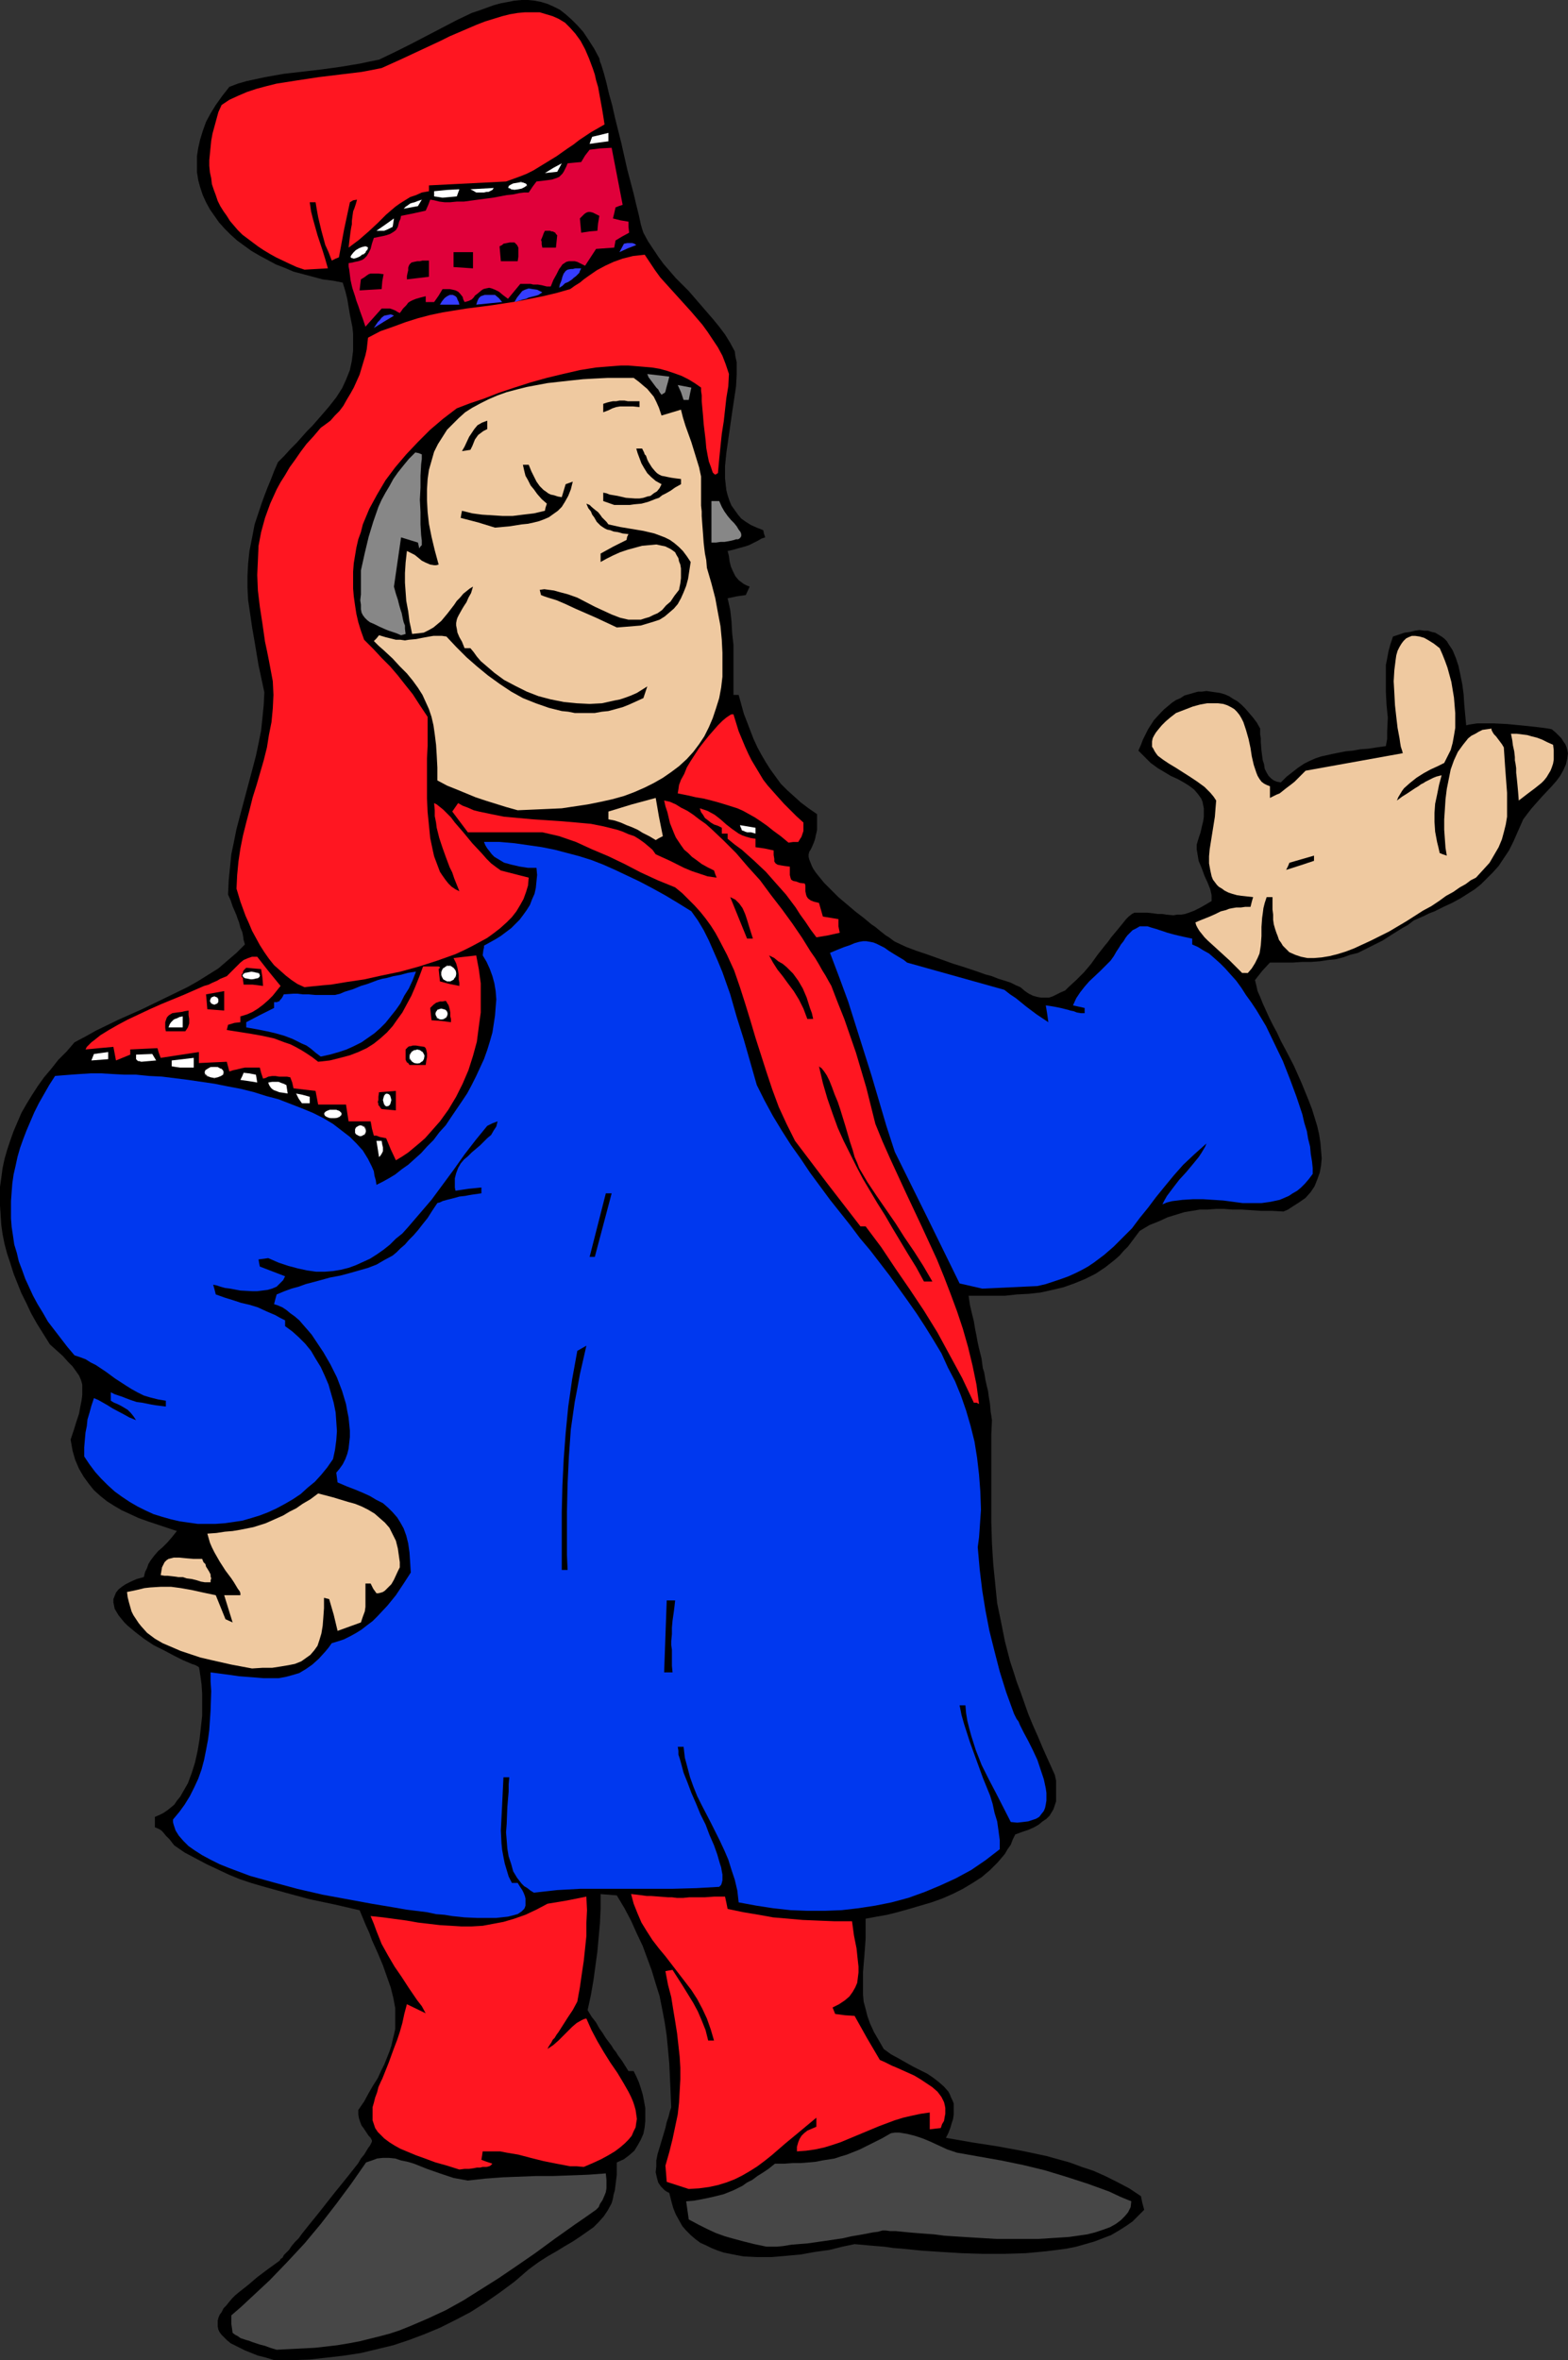 <?xml version="1.0" encoding="UTF-8" standalone="no"?>
<svg
   version="1.0"
   width="103.443mm"
   height="155.668mm"
   id="svg92"
   sodipodi:docname="Man Wearing Hat 5.wmf"
   xmlns:inkscape="http://www.inkscape.org/namespaces/inkscape"
   xmlns:sodipodi="http://sodipodi.sourceforge.net/DTD/sodipodi-0.dtd"
   xmlns="http://www.w3.org/2000/svg"
   xmlns:svg="http://www.w3.org/2000/svg">
  <rect width="100%" height="100%" fill="#333333" stroke="none"/>
  <sodipodi:namedview
     id="namedview92"
     pagecolor="#ffffff"
     bordercolor="#000000"
     borderopacity="0.25"
     inkscape:showpageshadow="2"
     inkscape:pageopacity="0.0"
     inkscape:pagecheckerboard="0"
     inkscape:deskcolor="#d1d1d1"
     inkscape:document-units="mm" />
  <defs
     id="defs1">
    <pattern
       id="WMFhbasepattern"
       patternUnits="userSpaceOnUse"
       width="6"
       height="6"
       x="0"
       y="0" />
  </defs>
  <path
     style="fill:#000000;fill-opacity:1;fill-rule:evenodd;stroke:none"
     d="m 68.338,588.353 -2.1,-0.646 -1.939,-0.485 -1.616,-0.646 -1.616,-0.646 -1.292,-0.646 -1.292,-0.646 -0.969,-0.485 -0.969,-0.808 -0.646,-0.646 -0.646,-0.646 -0.485,-0.646 -0.323,-0.646 -0.162,-0.808 v -0.646 -0.808 l 0.162,-0.646 0.323,-0.808 0.485,-0.646 0.485,-0.97 0.646,-0.646 0.646,-0.808 0.808,-0.97 0.808,-0.808 0.969,-0.808 2.262,-1.778 2.262,-1.939 2.585,-1.939 2.908,-2.101 0.162,-0.162 0.162,-0.323 0.485,-0.323 0.323,-0.646 0.646,-0.646 0.646,-0.646 0.646,-0.97 0.808,-0.97 0.969,-0.97 0.808,-1.131 1.939,-2.424 2.1,-2.585 4.2,-5.333 2.1,-2.585 1.939,-2.424 1.777,-2.262 0.646,-1.131 0.808,-0.97 0.485,-0.808 0.485,-0.808 0.485,-0.646 0.323,-0.646 0.162,-0.323 v -0.323 l -0.162,-0.323 -0.162,-0.323 -0.485,-0.485 -0.646,-0.97 -0.646,-0.97 -0.485,-0.646 -0.323,-0.808 -0.323,-0.97 -0.162,-0.97 v -1.131 l 1.454,-2.101 1.131,-2.101 1.131,-1.939 1.131,-1.778 0.808,-1.778 0.808,-1.616 0.646,-1.616 0.646,-1.616 0.485,-1.454 0.323,-1.454 0.323,-1.293 0.323,-1.454 v -1.293 -1.454 -2.424 l -0.485,-2.585 -0.646,-2.585 -0.969,-2.747 -0.969,-2.747 -1.292,-3.07 -1.454,-3.232 -0.646,-1.778 -0.808,-1.778 -0.808,-1.939 -0.808,-1.939 -6.301,-1.454 -6.139,-1.293 -5.978,-1.616 -5.816,-1.616 -2.746,-0.808 -2.908,-0.97 -2.746,-1.131 -2.746,-1.293 -2.746,-1.293 -2.746,-1.454 -2.746,-1.454 -2.585,-1.778 -0.646,-0.808 -0.485,-0.646 -0.485,-0.485 -0.485,-0.485 -0.646,-0.808 -0.485,-0.485 -0.485,-0.323 -0.323,-0.162 -0.808,-0.323 v -2.585 l 1.131,-0.485 0.969,-0.485 0.969,-0.646 0.808,-0.646 0.969,-0.808 0.646,-0.97 0.808,-0.97 0.646,-1.131 1.292,-2.262 0.969,-2.585 0.808,-2.585 0.646,-2.909 0.485,-2.909 0.323,-2.909 0.323,-2.909 v -2.747 -2.747 l -0.162,-2.424 -0.323,-2.262 -0.162,-1.131 -0.162,-0.808 -0.808,-0.485 -0.969,-0.323 -2.262,-0.97 -2.262,-1.131 -2.423,-1.293 -2.585,-1.293 -2.423,-1.616 -2.1,-1.616 -1.939,-1.616 -0.808,-0.808 -0.808,-0.97 -0.646,-0.808 -0.485,-0.808 -0.485,-0.808 -0.162,-0.808 -0.162,-0.808 v -0.808 l 0.323,-0.808 0.323,-0.808 0.646,-0.808 0.808,-0.646 0.969,-0.646 1.292,-0.646 1.454,-0.646 1.777,-0.485 0.323,-1.293 0.485,-0.97 0.323,-0.97 0.485,-0.808 0.969,-1.293 0.969,-1.131 1.131,-0.97 1.131,-1.131 1.131,-1.293 0.646,-0.808 0.646,-0.808 -4.847,-1.616 -2.423,-0.808 -2.262,-0.808 -2.1,-0.97 -2.1,-0.97 -1.939,-1.131 -1.777,-1.131 -1.616,-1.293 -1.616,-1.454 -1.292,-1.616 -1.292,-1.778 -1.131,-1.939 -0.969,-2.262 -0.646,-2.262 -0.485,-2.747 0.808,-2.424 0.646,-2.101 0.646,-1.939 0.323,-1.778 0.323,-1.616 0.162,-1.293 v -1.293 -1.293 l -0.323,-1.131 -0.485,-1.131 -0.808,-1.131 -0.808,-1.131 -1.131,-1.131 -1.292,-1.454 -1.616,-1.454 -1.616,-1.454 -1.616,-2.585 -1.616,-2.585 -1.454,-2.585 -1.131,-2.424 -1.292,-2.585 -0.969,-2.424 -0.969,-2.424 -0.808,-2.585 -0.808,-2.424 -0.646,-2.424 -0.485,-2.424 L 0.323,305.407 0.162,302.983 0,300.559 v -2.262 -2.424 l 0.323,-2.262 0.323,-2.424 0.485,-2.262 0.646,-2.262 0.808,-2.424 0.808,-2.262 0.969,-2.262 0.969,-2.262 1.292,-2.262 1.292,-2.101 1.454,-2.262 1.616,-2.262 1.777,-2.101 1.777,-2.262 2.1,-2.101 1.939,-2.262 2.746,-1.454 2.585,-1.454 5.654,-2.747 5.816,-2.585 5.654,-2.747 5.654,-2.747 2.585,-1.454 2.585,-1.616 2.585,-1.616 2.262,-1.939 2.262,-1.939 2.1,-2.101 -0.323,-1.131 -0.162,-1.131 -0.162,-0.808 -0.485,-1.131 -0.162,-0.646 -0.162,-0.646 -0.323,-0.808 -0.323,-0.97 -0.485,-1.131 -0.485,-1.131 -0.485,-1.454 -0.646,-1.454 0.162,-3.555 0.323,-3.232 0.323,-3.232 0.646,-3.07 0.646,-3.232 0.808,-3.07 3.231,-12.119 0.808,-3.07 0.646,-3.07 0.646,-3.232 0.323,-3.07 0.323,-3.232 0.162,-3.232 -0.485,-2.262 -0.485,-2.262 -0.485,-2.262 -0.323,-1.939 -0.646,-3.878 -0.646,-3.717 -0.485,-3.393 -0.485,-3.232 -0.162,-3.07 v -3.07 l 0.162,-3.07 0.323,-3.07 0.646,-3.232 0.646,-3.393 1.131,-3.393 0.646,-1.939 0.646,-1.778 0.808,-2.101 0.808,-1.939 0.808,-2.101 0.969,-2.262 1.616,-1.616 1.454,-1.616 1.616,-1.616 1.292,-1.454 1.292,-1.454 1.292,-1.293 1.131,-1.293 1.131,-1.293 1.939,-2.262 1.777,-2.262 1.454,-2.262 0.969,-2.101 0.969,-2.424 0.485,-2.262 0.162,-1.293 0.162,-1.293 v -1.293 -1.454 -1.454 l -0.162,-1.616 -0.323,-1.616 -0.323,-1.616 -0.323,-1.939 -0.323,-1.939 -0.485,-1.939 -0.646,-2.101 -2.423,-0.485 -2.585,-0.323 -2.423,-0.646 -2.423,-0.646 -2.423,-0.646 -2.262,-0.97 -2.1,-0.808 -2.1,-1.131 -2.1,-1.131 -1.939,-1.131 -1.777,-1.293 -1.777,-1.293 -1.616,-1.454 -1.454,-1.454 -1.454,-1.616 -1.131,-1.616 -1.131,-1.616 -0.969,-1.778 -0.808,-1.778 -0.646,-1.939 -0.485,-1.778 -0.323,-2.101 v -1.939 -1.939 l 0.323,-2.101 0.485,-2.101 0.646,-2.101 0.808,-2.262 1.131,-2.101 1.292,-2.101 1.616,-2.262 1.777,-2.262 2.1,-0.808 2.262,-0.646 2.262,-0.485 2.262,-0.485 4.524,-0.808 9.693,-1.131 4.685,-0.646 4.847,-0.808 2.262,-0.485 2.423,-0.485 4.039,-1.939 3.877,-1.939 7.755,-4.04 3.716,-1.939 3.716,-1.778 1.939,-0.646 1.777,-0.646 1.777,-0.646 1.777,-0.485 1.777,-0.323 L 128.276,0.162 130.053,0 h 1.616 l 1.616,0.162 1.616,0.323 1.616,0.485 1.454,0.646 1.616,0.808 1.454,1.131 1.454,1.293 1.454,1.454 1.454,1.616 1.292,1.939 1.454,2.262 1.292,2.424 0.162,0.808 0.323,0.808 0.646,2.101 0.646,2.424 0.646,2.747 0.808,2.909 0.646,2.909 1.616,6.464 1.454,6.464 0.808,3.07 0.808,3.07 0.646,2.747 0.646,2.585 0.485,2.262 0.323,1.131 0.323,0.97 1.131,2.101 1.292,1.939 1.292,1.939 1.292,1.778 3.07,3.555 3.231,3.232 3.07,3.555 3.07,3.555 1.454,1.778 1.454,1.939 1.292,2.101 1.131,2.101 0.162,1.293 0.323,1.454 v 1.454 1.454 l -0.162,3.07 -0.485,3.232 -0.485,3.232 -0.485,3.393 -0.485,3.393 -0.485,3.393 -0.323,3.232 v 3.07 l 0.162,1.454 0.162,1.454 0.323,1.293 0.485,1.454 0.485,1.131 0.808,1.131 0.808,1.131 0.808,0.97 1.131,0.808 1.292,0.808 1.454,0.646 1.616,0.646 0.162,0.808 0.323,0.97 -0.969,0.323 -0.808,0.485 -0.646,0.323 -0.646,0.323 -0.969,0.485 -0.969,0.323 -1.777,0.485 -1.131,0.323 -0.646,0.162 -0.808,0.162 0.323,1.293 0.162,1.293 0.323,1.293 0.485,1.131 0.646,1.293 0.808,0.97 0.646,0.485 0.646,0.485 0.646,0.323 0.808,0.323 -0.969,2.101 -2.262,0.323 -2.262,0.485 0.646,2.909 0.323,2.909 0.162,2.909 0.323,2.909 v 3.07 6.14 3.232 h 1.292 l 1.292,4.686 1.616,4.201 0.808,2.101 0.969,2.101 0.969,1.778 1.131,1.939 1.131,1.778 1.292,1.778 1.292,1.778 1.616,1.616 1.616,1.454 1.777,1.616 1.939,1.454 2.1,1.454 v 2.909 0.97 l -0.162,0.808 -0.162,0.646 -0.162,0.808 -0.323,0.97 -0.485,1.131 -0.323,0.646 -0.323,0.485 -0.162,0.646 v 0.646 l 0.162,0.646 0.323,0.808 0.323,0.808 0.323,0.646 0.646,0.97 0.646,0.808 1.454,1.778 1.777,1.778 1.777,1.778 4.2,3.555 2.1,1.616 1.939,1.616 0.969,0.646 0.969,0.808 0.808,0.646 0.808,0.646 0.808,0.485 0.646,0.485 0.646,0.485 0.646,0.323 2.423,1.131 2.585,0.97 2.423,0.808 2.262,0.808 2.262,0.808 2.262,0.808 2.1,0.646 1.939,0.646 1.939,0.646 1.777,0.646 1.777,0.485 1.616,0.646 1.616,0.485 1.454,0.485 1.292,0.646 1.131,0.485 1.131,0.97 0.969,0.646 0.969,0.485 1.131,0.323 0.969,0.162 h 0.969 0.969 l 0.969,-0.323 0.969,-0.485 0.969,-0.485 1.131,-0.485 0.808,-0.808 1.939,-1.778 1.939,-1.939 1.777,-2.101 1.616,-2.262 1.777,-2.262 0.808,-0.97 0.808,-1.131 1.616,-1.939 1.454,-1.778 0.646,-0.808 0.646,-0.646 0.808,-0.646 0.646,-0.323 h 1.616 1.616 l 1.454,0.162 1.131,0.162 h 1.131 l 0.969,0.162 1.777,0.162 0.969,-0.162 h 0.969 l 0.969,-0.162 0.969,-0.323 1.292,-0.485 1.292,-0.646 1.454,-0.808 1.616,-0.97 v -0.646 -0.808 l -0.323,-1.454 -0.646,-1.616 -0.808,-1.778 -0.646,-1.778 -0.808,-1.939 -0.323,-1.939 -0.162,-0.97 v -1.131 l 0.485,-1.616 0.485,-1.454 0.323,-1.454 0.323,-1.293 0.162,-1.131 v -0.97 -1.131 l -0.162,-0.808 -0.162,-0.808 -0.323,-0.808 -0.808,-1.131 -0.969,-1.131 -1.292,-0.97 -1.292,-0.808 -1.454,-0.808 -1.777,-0.808 -1.616,-0.97 -1.616,-0.97 -1.777,-1.293 -1.454,-1.454 -0.808,-0.808 -0.808,-0.808 0.646,-1.454 0.485,-1.293 1.292,-2.585 1.454,-2.262 1.777,-1.939 0.808,-0.808 0.969,-0.808 0.969,-0.808 0.969,-0.646 1.131,-0.485 0.969,-0.646 1.131,-0.323 1.131,-0.323 1.131,-0.323 h 0.969 l 1.131,-0.162 1.131,0.162 1.131,0.162 1.131,0.162 1.131,0.323 1.131,0.485 0.969,0.646 1.131,0.646 0.969,0.808 0.969,0.97 0.969,1.131 0.969,1.131 0.969,1.293 0.808,1.454 v 0.646 0.808 l 0.162,0.97 v 0.97 l 0.162,2.101 0.323,2.424 0.323,0.97 0.162,1.131 0.485,0.97 0.485,0.808 0.646,0.646 0.646,0.485 0.808,0.323 0.969,0.162 1.454,-1.454 1.454,-1.131 1.454,-1.131 1.454,-0.97 1.292,-0.646 1.454,-0.646 1.454,-0.485 1.454,-0.323 1.454,-0.323 1.616,-0.323 1.616,-0.323 1.777,-0.162 1.777,-0.323 2.1,-0.162 2.1,-0.323 2.262,-0.323 0.323,-1.778 v -1.778 l 0.162,-3.555 -0.323,-3.232 -0.162,-3.232 v -3.232 -1.616 -1.778 l 0.323,-1.616 0.323,-1.778 0.485,-1.778 0.646,-1.939 1.454,-0.485 1.454,-0.485 1.292,-0.162 1.292,-0.323 1.131,-0.162 1.131,0.162 h 0.969 l 0.969,0.323 0.808,0.162 0.808,0.485 0.808,0.485 0.646,0.485 0.646,0.646 0.485,0.808 0.969,1.454 0.808,1.939 0.646,1.939 0.485,2.262 0.485,2.424 0.323,2.424 0.162,2.585 0.485,5.171 0.646,-0.162 0.969,-0.162 1.131,-0.162 h 1.292 2.908 l 3.231,0.162 3.393,0.323 1.616,0.162 1.454,0.162 1.454,0.162 1.292,0.162 1.131,0.162 0.808,0.162 0.969,0.808 0.808,0.808 0.646,0.646 0.485,0.808 0.485,0.646 0.323,0.808 0.162,0.646 0.162,0.808 -0.162,1.293 -0.323,1.454 -0.646,1.454 -0.808,1.454 -0.969,1.293 -1.131,1.293 -2.585,2.747 -2.423,2.747 -1.131,1.454 -0.969,1.293 -1.292,2.909 -1.131,2.585 -1.131,2.262 -1.292,1.939 -1.292,1.939 -1.454,1.616 -1.454,1.454 -1.454,1.454 -1.616,1.293 -1.777,1.131 -1.777,1.131 -2.1,1.131 -2.1,0.97 -2.262,1.131 -1.292,0.485 -1.292,0.646 -2.585,1.131 -1.454,1.131 -1.454,0.808 -2.585,1.616 -2.262,1.454 -2.262,1.131 -1.939,0.97 -1.939,0.97 -1.939,0.485 -1.777,0.646 -1.939,0.485 -1.777,0.162 -2.1,0.323 -2.1,0.162 h -2.262 l -2.423,0.162 h -5.654 l -1.939,2.101 -1.777,2.262 0.323,1.293 0.323,1.454 0.646,1.454 0.646,1.616 0.808,1.778 0.808,1.778 0.969,1.939 0.969,1.778 0.969,2.101 1.131,2.101 2.1,4.04 1.939,4.363 1.777,4.363 0.808,2.101 0.646,2.101 0.646,2.101 0.485,2.101 0.323,2.101 0.162,1.939 0.162,1.939 -0.162,1.778 -0.323,1.778 -0.646,1.778 -0.646,1.616 -0.969,1.454 -1.292,1.454 -1.616,1.131 -1.777,1.131 -0.969,0.646 -1.131,0.485 -2.908,-0.162 h -2.746 l -2.423,-0.162 -2.423,-0.162 h -2.262 l -2.1,-0.162 h -1.939 l -2.1,0.162 h -1.939 l -1.939,0.323 -1.939,0.323 -2.1,0.646 -2.1,0.646 -2.1,0.97 -2.423,0.97 -2.423,1.454 -0.969,1.293 -0.969,1.293 -0.969,1.293 -1.131,1.131 -0.969,1.131 -1.292,1.131 -2.262,1.778 -2.423,1.616 -2.585,1.293 -2.746,1.131 -2.746,0.97 -2.746,0.646 -2.908,0.646 -2.908,0.323 -3.07,0.162 -2.908,0.323 h -3.07 -5.978 l 0.323,2.262 0.485,2.101 0.485,1.939 0.323,1.939 0.323,1.616 0.323,1.778 0.323,1.454 0.323,1.293 0.323,1.293 0.162,1.293 0.162,1.131 0.323,0.97 0.323,1.939 0.323,1.454 0.323,1.293 0.162,1.293 0.162,0.97 0.162,0.97 0.162,1.939 0.162,0.97 0.162,1.131 -0.162,3.555 v 3.555 3.232 3.232 8.888 2.909 l 0.162,5.333 0.323,5.171 0.485,4.848 0.485,4.848 0.969,4.686 0.969,4.848 1.292,5.009 0.808,2.424 0.808,2.585 0.969,2.585 0.969,2.747 0.969,2.747 1.131,2.747 1.292,2.909 1.292,3.07 1.454,3.232 1.454,3.232 0.323,1.454 v 1.454 2.585 1.131 l -0.323,0.97 -0.323,0.97 -0.485,0.808 -0.485,0.808 -0.808,0.808 -0.969,0.646 -0.969,0.808 -1.131,0.646 -1.454,0.646 -1.454,0.485 -1.777,0.646 -0.646,1.293 -0.485,1.293 -0.808,1.131 -0.646,1.131 -1.777,2.101 -1.939,1.939 -2.1,1.778 -2.262,1.454 -2.423,1.454 -2.585,1.293 -2.585,1.131 -2.746,0.97 -2.746,0.808 -2.746,0.808 -2.908,0.808 -2.585,0.646 -2.746,0.485 -2.585,0.485 v 2.585 2.424 l -0.162,2.262 -0.162,2.101 -0.162,1.939 -0.162,2.101 v 1.778 1.778 1.939 l 0.162,1.778 0.485,1.778 0.485,1.939 0.646,1.778 0.969,2.101 1.131,1.939 1.292,2.262 1.777,1.293 1.777,0.97 3.716,2.101 3.554,1.778 1.454,0.97 1.454,1.131 1.292,1.131 1.131,1.293 0.323,0.646 0.323,0.808 0.323,0.646 0.323,0.808 v 0.97 0.808 0.97 l -0.162,1.131 -0.323,0.97 -0.323,1.131 -0.485,1.293 -0.646,1.293 6.462,1.131 6.301,0.97 6.139,1.131 6.139,1.293 2.908,0.808 2.908,0.808 3.07,1.131 2.908,0.97 2.908,1.293 2.908,1.454 3.07,1.616 2.908,1.939 0.323,1.616 0.485,1.778 -1.454,1.454 -1.454,1.454 -1.616,1.131 -1.777,1.131 -1.939,1.131 -2.1,0.808 -2.1,0.808 -2.262,0.646 -2.262,0.646 -2.423,0.485 -2.423,0.323 -2.585,0.323 -5.17,0.485 -5.331,0.162 h -5.331 l -5.17,-0.162 -5.331,-0.323 -4.847,-0.323 -4.847,-0.485 -2.1,-0.162 -2.262,-0.323 -1.939,-0.162 -1.939,-0.162 -1.777,-0.162 -1.777,-0.162 -3.07,0.646 -3.231,0.808 -3.554,0.485 -3.554,0.646 -3.554,0.323 -3.716,0.323 h -3.554 l -3.393,-0.162 -1.777,-0.323 -1.616,-0.323 -1.616,-0.323 -1.454,-0.485 -1.616,-0.646 -1.292,-0.646 -1.454,-0.646 -1.292,-0.97 -1.131,-0.97 -1.131,-1.131 -0.969,-1.131 -0.808,-1.454 -0.808,-1.454 -0.646,-1.616 -0.485,-1.778 -0.485,-1.939 -0.646,-0.323 -0.485,-0.323 -0.485,-0.485 -0.485,-0.485 -0.646,-0.97 -0.323,-1.131 -0.323,-1.454 0.162,-1.454 v -1.454 l 0.323,-1.616 0.969,-3.232 0.969,-3.232 0.323,-1.454 0.485,-1.454 0.323,-1.293 0.323,-0.97 -0.162,-3.878 -0.162,-3.717 -0.162,-3.393 -0.323,-3.555 -0.323,-3.393 -0.485,-3.232 -0.646,-3.393 -0.646,-3.232 -0.969,-3.07 -0.969,-3.232 -1.131,-3.07 -1.131,-3.07 -1.454,-3.07 -1.454,-3.232 -1.616,-3.07 -1.939,-3.232 -4.039,-0.323 v 3.717 l -0.162,3.555 -0.323,3.555 -0.323,3.555 -0.485,3.555 -0.485,3.555 -0.646,3.717 -0.808,3.717 0.969,1.616 1.131,1.454 0.808,1.454 0.808,1.131 0.808,1.293 1.454,1.939 0.485,0.808 0.646,0.808 0.485,0.808 0.969,1.293 0.808,1.293 0.808,1.293 h 1.292 l 0.646,1.293 0.646,1.454 0.485,1.454 0.485,1.616 0.323,1.616 0.323,1.778 v 1.616 1.616 l -0.162,1.616 -0.323,1.616 -0.646,1.454 -0.808,1.454 -0.808,1.293 -1.292,1.131 -1.292,0.97 -1.777,0.808 v 1.616 1.454 l -0.162,1.293 -0.162,1.293 -0.162,1.293 -0.323,1.131 -0.162,0.97 -0.323,1.131 -0.969,1.778 -0.969,1.454 -1.292,1.454 -1.292,1.293 -1.616,1.131 -1.616,1.131 -1.939,1.293 -1.939,1.131 -2.1,1.293 -2.262,1.293 -2.262,1.454 -2.423,1.778 -3.554,3.07 -3.716,2.747 -3.716,2.585 -3.554,2.262 -3.716,1.939 -3.877,1.939 -3.877,1.616 -3.877,1.454 -3.877,1.293 -4.039,0.97 -4.039,0.97 -4.2,0.646 -4.2,0.485 -4.362,0.485 -4.362,0.162 z"
     id="path1" />
  <path
     style="fill:#474747;fill-opacity:1;fill-rule:evenodd;stroke:none"
     d="m 68.985,585.768 -1.616,-0.485 -1.292,-0.485 -1.292,-0.323 -0.969,-0.323 -0.969,-0.323 -0.808,-0.323 -0.646,-0.162 -0.485,-0.162 -0.969,-0.323 -0.646,-0.485 -0.646,-0.323 -0.646,-0.485 -0.323,-2.262 v -1.131 -0.97 l 2.423,-2.101 2.423,-2.262 4.685,-4.363 4.362,-4.525 4.362,-4.686 4.039,-4.848 3.877,-5.009 3.716,-5.009 3.716,-5.333 1.454,-0.485 1.292,-0.485 1.454,-0.162 h 1.454 l 1.616,0.162 1.454,0.485 1.616,0.323 1.616,0.485 3.231,1.293 3.231,1.131 3.393,1.131 1.777,0.323 1.777,0.323 4.362,-0.485 4.362,-0.323 4.2,-0.162 4.2,-0.162 h 4.2 l 4.362,-0.162 4.362,-0.162 4.362,-0.323 0.162,1.616 v 2.101 l -0.162,0.97 -0.323,0.808 -0.485,1.131 -0.646,0.97 -0.323,0.808 -0.646,0.646 -2.746,1.939 -2.585,1.778 -5.008,3.555 -4.847,3.555 -4.685,3.232 -4.524,3.07 -4.362,2.747 -4.362,2.747 -4.362,2.424 -4.524,2.101 -4.524,1.939 -2.423,0.97 -2.423,0.808 -2.423,0.646 -2.585,0.646 -2.585,0.646 -2.585,0.485 -2.908,0.485 -2.746,0.323 -2.908,0.323 -3.07,0.162 -3.231,0.162 z"
     id="path2" />
  <path
     style="fill:#474747;fill-opacity:1;fill-rule:evenodd;stroke:none"
     d="m 191.122,560.075 -3.07,-0.646 -2.585,-0.646 -2.423,-0.646 -2.262,-0.646 -2.262,-0.808 -2.1,-0.97 -2.262,-1.131 -2.423,-1.293 -0.323,-2.262 -0.323,-2.262 1.939,-0.162 1.777,-0.323 1.616,-0.323 1.454,-0.323 1.292,-0.323 1.292,-0.323 2.423,-0.97 2.262,-1.131 1.131,-0.808 1.292,-0.646 1.292,-0.97 1.292,-0.808 1.454,-0.97 1.616,-1.293 h 2.262 l 2.262,-0.162 h 1.939 l 1.939,-0.162 1.777,-0.162 1.616,-0.323 3.07,-0.485 1.454,-0.485 1.616,-0.485 1.616,-0.646 1.616,-0.646 1.616,-0.808 1.939,-0.97 1.939,-0.97 2.262,-1.293 0.969,-0.162 h 1.131 l 1.939,0.323 1.939,0.485 1.939,0.646 1.939,0.808 2.1,0.97 2.1,0.97 2.423,0.808 5.493,0.97 5.493,0.97 5.493,1.131 5.331,1.293 5.331,1.616 5.493,1.778 5.331,1.939 2.746,1.293 2.746,1.131 -0.162,1.454 -0.646,1.293 -0.808,0.97 -0.969,0.97 -1.292,0.97 -1.454,0.808 -1.777,0.646 -1.939,0.646 -1.939,0.485 -2.262,0.323 -2.262,0.323 -2.423,0.162 -2.585,0.162 -2.585,0.162 h -5.331 -5.331 l -5.331,-0.323 -5.17,-0.323 -2.423,-0.162 -2.423,-0.323 -2.262,-0.162 -2.1,-0.162 -1.939,-0.162 -1.616,-0.162 -1.616,-0.162 h -1.454 l -1.131,-0.162 h -0.808 l -1.131,0.323 -1.292,0.162 -1.616,0.323 -1.777,0.323 -1.939,0.323 -2.1,0.485 -4.362,0.646 -4.524,0.646 -2.1,0.162 -1.939,0.162 -1.939,0.323 -1.616,0.162 h -1.454 z"
     id="path3" />
  <path
     style="fill:#ff1621;fill-opacity:1;fill-rule:evenodd;stroke:none"
     d="m 171.735,545.693 -5.493,-1.778 -0.162,-2.101 -0.162,-1.939 0.969,-3.393 0.808,-3.232 0.646,-3.07 0.646,-3.07 0.323,-2.909 0.162,-2.909 0.162,-2.909 v -2.909 l -0.162,-2.747 -0.323,-2.909 -0.323,-2.909 -0.485,-3.07 -0.485,-2.909 -0.485,-3.07 -0.808,-3.07 -0.646,-3.393 0.808,-0.162 0.969,-0.162 2.585,4.04 2.585,4.201 1.131,2.101 0.969,2.262 0.969,2.424 0.646,2.585 h 1.454 l -0.808,-2.747 -0.969,-2.747 -1.131,-2.424 -1.292,-2.424 -1.454,-2.262 -1.616,-2.101 -3.231,-4.201 -1.616,-2.101 -1.616,-1.939 -1.616,-2.101 -1.454,-2.262 -1.292,-2.101 -0.969,-2.262 -0.969,-2.424 -0.646,-2.424 1.454,0.162 1.292,0.162 1.131,0.162 h 1.131 l 2.1,0.162 2.1,0.162 h 0.969 l 1.292,0.162 h 1.454 l 1.616,-0.162 h 1.777 2.1 l 2.262,-0.162 h 2.746 l 0.323,1.454 0.323,1.616 3.877,0.808 3.877,0.646 3.554,0.646 3.716,0.323 3.716,0.323 3.877,0.162 4.039,0.162 h 4.362 l 0.485,3.555 0.646,3.232 0.323,3.07 0.162,1.454 v 1.454 l -0.162,1.293 -0.162,1.293 -0.485,1.131 -0.646,1.131 -0.808,1.131 -1.131,0.97 -1.454,0.97 -1.616,0.808 0.323,0.808 0.323,0.808 2.423,0.323 2.423,0.162 3.07,5.494 3.231,5.494 1.131,0.485 1.292,0.646 0.646,0.323 0.808,0.323 1.454,0.646 3.231,1.454 1.616,0.97 1.454,0.97 1.454,0.97 1.292,1.131 0.969,1.293 0.646,1.293 0.162,0.646 0.162,0.808 v 0.646 0.808 l -0.162,0.808 -0.162,0.97 -0.485,0.808 -0.323,0.97 -1.454,0.162 -1.292,0.162 v -4.201 l -2.262,0.323 -2.262,0.485 -2.1,0.485 -2.1,0.646 -3.877,1.454 -3.877,1.616 -3.877,1.616 -1.939,0.808 -1.939,0.646 -2.1,0.646 -2.262,0.485 -2.262,0.323 -2.262,0.162 v -1.131 l 0.323,-1.131 0.323,-0.808 0.485,-0.808 0.646,-0.646 0.808,-0.646 1.131,-0.485 1.131,-0.485 v -2.262 l -3.877,3.232 -3.716,3.07 -3.554,3.07 -1.616,1.293 -1.939,1.454 -1.777,1.131 -1.939,1.131 -1.939,0.97 -2.1,0.808 -2.1,0.646 -2.262,0.485 -2.423,0.323 z"
     id="path4" />
  <path
     style="fill:#ff1621;fill-opacity:1;fill-rule:evenodd;stroke:none"
     d="m 114.544,540.845 -3.07,-0.97 -2.908,-0.808 -2.585,-0.97 -2.262,-0.808 -1.939,-0.808 -1.939,-0.808 -1.454,-0.808 -1.292,-0.808 -1.292,-0.97 -0.808,-0.808 -0.808,-0.808 -0.646,-0.97 -0.323,-0.97 -0.323,-0.97 v -0.97 -1.131 -1.131 l 0.323,-1.131 0.323,-1.293 0.485,-1.293 0.323,-1.293 0.646,-1.454 0.323,-0.646 0.323,-0.808 0.646,-1.616 0.646,-1.616 0.646,-1.778 0.646,-1.778 0.808,-2.101 0.646,-1.939 0.646,-2.262 0.485,-2.262 0.646,-2.424 4.685,2.262 -0.969,-1.778 -1.131,-1.454 -2.1,-3.07 -1.777,-2.747 -1.777,-2.585 -1.616,-2.747 -1.616,-2.909 -0.646,-1.616 -0.646,-1.616 -0.646,-1.778 -0.808,-1.939 3.07,0.323 5.978,0.808 2.746,0.485 5.493,0.646 2.746,0.162 2.585,0.162 h 2.585 l 2.746,-0.162 2.585,-0.485 2.585,-0.485 2.746,-0.808 2.746,-0.97 2.746,-1.293 2.746,-1.454 4.847,-0.808 4.847,-0.97 0.162,3.393 -0.162,3.232 v 3.232 l -0.323,3.07 -0.323,3.07 -0.485,3.232 -0.485,3.393 -0.646,3.555 -1.131,2.101 -1.292,1.939 -1.131,1.778 -1.131,1.778 -0.485,0.646 -0.485,0.808 -0.485,0.485 -0.323,0.646 -0.323,0.485 -0.323,0.485 -0.162,0.323 -0.162,0.323 1.454,-0.97 1.292,-1.131 1.131,-1.131 1.131,-1.131 1.131,-1.131 1.131,-0.97 1.131,-0.646 0.646,-0.323 0.646,-0.162 1.292,2.909 1.454,2.747 1.616,2.747 1.616,2.585 1.777,2.585 1.454,2.424 1.292,2.262 0.646,1.293 0.485,1.131 0.323,0.97 0.323,1.131 0.162,1.131 0.162,1.131 -0.162,0.97 -0.162,1.131 -0.485,0.97 -0.485,1.131 -0.808,0.97 -0.969,0.97 -1.131,0.97 -1.292,0.97 -1.616,0.97 -1.777,0.97 -2.1,0.97 -2.262,0.97 -1.777,-0.162 h -1.616 l -3.393,-0.646 -3.231,-0.646 -3.231,-0.808 -3.07,-0.808 -2.908,-0.485 -1.616,-0.323 h -1.454 -1.454 -1.454 l -0.162,1.131 -0.162,0.97 1.292,0.485 1.454,0.485 -0.485,0.485 -0.323,0.162 -0.646,0.162 h -0.485 -0.485 l -0.646,0.162 h -0.808 l -0.808,0.162 -1.131,0.162 h -1.131 z"
     id="path5" />
  <path
     style="fill:#0038ef;fill-opacity:1;fill-rule:evenodd;stroke:none"
     d="m 115.836,477.987 -1.454,-0.162 -1.616,-0.162 -1.939,-0.323 -2.1,-0.162 -2.262,-0.485 -2.585,-0.323 -2.585,-0.323 -2.746,-0.485 -2.908,-0.485 -2.908,-0.485 -6.139,-1.131 -6.139,-1.131 -6.301,-1.454 -5.978,-1.616 -2.908,-0.808 -2.908,-0.808 -2.585,-0.97 -2.585,-0.97 -2.423,-0.97 -2.262,-1.131 -2.1,-1.131 -1.777,-1.131 -1.616,-1.131 -1.292,-1.293 -1.131,-1.293 -0.808,-1.293 -0.485,-1.454 -0.162,-0.646 v -0.646 l 1.616,-1.939 1.292,-1.778 1.292,-2.101 1.131,-2.262 0.969,-2.101 0.808,-2.262 0.646,-2.424 0.485,-2.424 0.485,-2.585 0.323,-2.424 0.162,-2.424 0.162,-2.424 0.162,-4.848 -0.162,-2.424 v -2.262 l 2.423,0.323 2.423,0.323 2.262,0.323 2.1,0.162 2.1,0.162 1.939,0.162 h 1.939 1.777 l 1.777,-0.323 1.777,-0.485 1.616,-0.485 1.616,-0.97 1.616,-1.131 1.616,-1.454 1.616,-1.778 0.808,-0.97 0.808,-1.131 1.616,-0.485 1.454,-0.485 1.616,-0.808 1.454,-0.808 1.292,-0.808 1.454,-1.131 1.292,-0.97 1.292,-1.293 2.423,-2.585 2.1,-2.585 1.939,-2.909 1.777,-2.747 -0.162,-2.585 -0.162,-2.424 -0.323,-2.262 -0.485,-1.939 -0.646,-1.778 -0.808,-1.454 -0.808,-1.293 -1.131,-1.293 -1.131,-1.131 -1.292,-1.131 -1.616,-0.808 -1.616,-0.97 -1.777,-0.808 -1.939,-0.808 -2.1,-0.808 -2.262,-0.97 -0.323,-2.424 0.808,-0.97 0.808,-1.131 0.646,-1.293 0.485,-1.293 0.323,-1.293 0.162,-1.454 0.162,-1.454 v -1.616 l -0.162,-1.616 -0.162,-1.616 -0.323,-1.616 -0.323,-1.778 -0.969,-3.232 -1.292,-3.393 -1.616,-3.232 -1.777,-3.07 -1.939,-2.909 -0.969,-1.454 -0.969,-1.131 -1.131,-1.293 -0.969,-1.131 -1.131,-0.97 -1.131,-0.808 -0.969,-0.808 -0.969,-0.646 -1.131,-0.485 -0.969,-0.323 0.323,-1.293 0.323,-1.131 1.939,-0.808 1.777,-0.646 1.777,-0.485 1.777,-0.646 3.07,-0.808 2.908,-0.808 2.585,-0.485 2.423,-0.646 2.262,-0.646 2.262,-0.646 2.1,-0.808 1.939,-1.131 2.1,-1.131 0.969,-0.808 0.969,-0.97 1.131,-0.97 0.969,-1.131 1.131,-1.131 1.131,-1.293 1.131,-1.454 1.292,-1.616 1.131,-1.778 1.292,-1.939 0.646,-0.162 0.646,-0.323 1.131,-0.323 1.939,-0.485 1.131,-0.323 1.454,-0.162 0.808,-0.162 0.969,-0.162 1.131,-0.162 1.131,-0.162 v -1.454 l -3.231,0.323 -3.231,0.485 -0.162,-0.808 v -0.808 -1.454 l 0.323,-1.293 0.485,-1.293 0.646,-1.131 0.808,-0.97 0.969,-0.808 0.969,-0.97 2.1,-1.778 1.777,-1.778 0.969,-0.808 0.646,-1.131 0.646,-0.97 0.323,-1.293 -1.292,0.485 -1.292,0.646 -2.908,3.555 -2.746,3.555 -2.746,3.878 -2.746,3.717 -2.746,3.717 -2.908,3.393 -2.908,3.393 -1.454,1.616 -1.616,1.293 -1.454,1.454 -1.616,1.293 -1.616,1.131 -1.777,1.131 -1.777,0.808 -1.777,0.808 -1.777,0.646 -1.939,0.485 -1.939,0.323 -2.1,0.162 h -2.1 l -2.262,-0.323 -2.262,-0.485 -2.423,-0.646 -2.423,-0.808 -2.585,-1.131 -1.131,0.162 -1.292,0.162 0.162,0.97 0.162,0.808 6.301,2.424 -0.485,0.97 -0.808,0.808 -0.808,0.808 -1.131,0.485 -1.131,0.323 -1.292,0.162 -1.292,0.162 h -1.292 l -2.908,-0.162 -2.585,-0.485 -1.292,-0.162 -1.131,-0.323 -0.969,-0.323 -0.808,-0.162 0.323,1.131 0.323,1.293 2.262,0.808 2.1,0.646 1.939,0.646 2.1,0.485 2.1,0.646 2.1,0.97 2.262,0.97 1.131,0.646 1.292,0.646 v 1.454 l 1.777,1.293 1.616,1.454 1.616,1.616 1.454,1.778 1.131,1.939 1.292,2.101 0.969,2.101 0.969,2.262 0.646,2.262 0.646,2.262 0.485,2.424 0.162,2.262 0.162,2.424 -0.162,2.262 -0.323,2.424 -0.485,2.262 -1.454,2.101 -1.454,1.778 -1.616,1.778 -1.777,1.454 -1.777,1.616 -1.939,1.293 -1.939,1.131 -2.1,1.131 -2.1,0.97 -2.1,0.808 -2.1,0.646 -2.262,0.646 -2.1,0.323 -2.262,0.323 -2.262,0.162 h -2.262 -2.262 l -2.262,-0.323 -2.262,-0.323 -2.1,-0.485 -2.262,-0.646 -2.1,-0.646 -2.1,-0.97 -1.939,-0.97 -1.939,-1.131 -1.939,-1.293 -1.777,-1.293 -1.777,-1.616 -1.616,-1.616 -1.454,-1.616 -1.454,-1.939 -1.292,-1.939 v -2.262 l 0.162,-1.939 0.162,-1.778 0.323,-1.616 0.162,-1.616 0.485,-1.616 0.485,-1.778 0.646,-1.939 1.131,0.485 1.131,0.646 1.131,0.646 1.292,0.808 2.746,1.454 1.454,0.808 1.616,0.646 -0.646,-0.97 -0.646,-0.808 -0.808,-0.808 -0.808,-0.485 -0.808,-0.485 -0.969,-0.485 -0.808,-0.323 -0.808,-0.485 v -2.101 l 0.969,0.485 0.969,0.323 0.969,0.323 0.808,0.323 1.292,0.485 1.454,0.485 1.292,0.162 1.616,0.323 0.808,0.162 0.969,0.162 1.292,0.162 1.292,0.162 v -1.454 l -1.939,-0.323 -1.939,-0.485 -1.616,-0.485 -1.616,-0.808 -1.454,-0.808 -1.292,-0.808 -2.746,-1.778 -2.423,-1.778 -2.423,-1.616 -1.292,-0.646 -1.292,-0.808 -1.292,-0.485 -1.454,-0.485 -1.777,-2.101 -1.616,-2.101 -1.616,-2.101 -1.616,-2.101 -1.292,-2.262 -1.292,-2.101 -1.131,-2.101 -0.969,-2.101 -0.969,-2.101 -0.808,-2.262 -0.808,-2.101 -0.485,-2.101 -0.646,-2.101 -0.323,-2.262 -0.323,-2.101 -0.162,-2.101 v -2.262 -2.101 l 0.162,-2.262 0.162,-2.101 0.323,-2.262 0.485,-2.101 0.485,-2.262 0.646,-2.262 0.808,-2.262 0.808,-2.101 0.969,-2.262 0.969,-2.262 1.131,-2.262 1.292,-2.262 1.292,-2.262 1.454,-2.262 1.939,-0.162 2.1,-0.162 2.262,-0.162 2.585,-0.162 h 2.585 l 2.746,0.162 3.07,0.162 h 2.908 l 3.231,0.323 3.231,0.162 6.462,0.808 6.624,0.97 3.231,0.646 3.393,0.646 3.231,0.808 3.07,0.97 3.07,0.808 2.908,1.131 2.908,1.131 2.746,1.131 2.585,1.293 2.423,1.454 2.1,1.616 2.1,1.616 1.616,1.616 1.616,1.778 1.292,2.101 0.969,1.939 0.485,1.131 0.162,1.131 0.323,1.131 0.162,1.131 1.616,-0.808 1.454,-0.808 1.616,-0.97 1.616,-1.293 1.616,-1.131 1.616,-1.454 1.616,-1.454 1.454,-1.616 1.616,-1.616 1.454,-1.939 1.616,-1.778 1.292,-1.939 2.746,-4.04 1.292,-1.939 1.131,-2.101 1.131,-2.262 0.969,-2.101 0.969,-2.101 0.808,-2.262 0.646,-2.101 0.646,-2.262 0.323,-2.101 0.323,-2.101 0.162,-2.101 0.162,-1.939 -0.162,-2.101 -0.323,-1.939 -0.485,-1.778 -0.646,-1.778 -0.808,-1.778 -0.969,-1.616 0.162,-1.293 0.162,-0.646 v -0.485 l 2.908,-1.616 1.292,-0.808 1.292,-0.97 1.292,-0.97 1.131,-1.131 0.969,-0.97 0.969,-1.293 0.808,-1.131 0.808,-1.293 0.485,-1.293 0.646,-1.454 0.323,-1.454 0.162,-1.616 0.162,-1.616 -0.162,-1.778 h -2.1 l -2.1,-0.323 -2.1,-0.485 -1.777,-0.485 -1.616,-0.97 -0.808,-0.485 -0.646,-0.646 -0.485,-0.646 -0.646,-0.808 -0.485,-0.808 -0.323,-0.808 h 3.877 l 3.716,0.323 3.393,0.485 3.393,0.485 3.231,0.646 3.07,0.808 3.07,0.808 3.07,0.97 2.908,1.131 2.908,1.293 3.07,1.454 3.07,1.454 3.07,1.616 3.231,1.778 3.231,1.939 3.393,2.101 1.616,2.262 1.454,2.424 1.292,2.585 1.131,2.585 1.131,2.585 1.131,2.747 1.939,5.494 1.616,5.656 1.777,5.656 1.616,5.656 1.616,5.656 1.939,3.878 2.1,3.878 2.262,3.717 2.262,3.555 2.423,3.393 2.262,3.393 5.008,6.787 5.008,6.302 2.423,3.232 2.585,3.07 4.847,6.302 4.524,6.302 2.262,3.232 2.1,3.232 2.1,3.393 1.939,3.232 1.616,3.555 1.777,3.393 1.454,3.555 1.292,3.717 1.131,3.878 0.969,3.878 0.646,4.04 0.485,4.201 0.323,4.201 0.162,4.525 -0.323,4.686 -0.162,2.262 -0.323,2.424 0.485,5.494 0.646,5.332 0.808,5.009 0.969,5.009 1.292,5.171 1.292,5.009 1.616,5.171 1.939,5.333 0.323,0.646 0.323,0.646 0.485,0.646 0.323,0.808 0.969,1.939 1.131,2.101 1.131,2.262 1.131,2.424 0.808,2.424 0.808,2.424 0.485,2.262 0.162,1.131 v 0.97 0.97 l -0.162,0.97 -0.162,0.808 -0.323,0.808 -0.646,0.808 -0.485,0.646 -0.808,0.485 -0.969,0.323 -0.969,0.323 -1.292,0.162 -1.454,0.162 -1.616,-0.162 -3.716,-7.272 -1.777,-3.393 -1.777,-3.555 -1.454,-3.717 -1.131,-3.555 -0.485,-1.778 -0.485,-1.939 -0.323,-1.939 -0.162,-1.939 h -1.454 l 0.485,2.424 0.646,2.262 1.454,4.525 3.231,8.888 1.777,4.363 0.646,2.101 0.485,2.262 0.646,2.101 0.323,2.262 0.323,2.424 v 2.262 l -3.554,2.747 -3.554,2.424 -3.877,2.101 -3.877,1.778 -3.877,1.616 -4.039,1.454 -4.2,1.131 -4.039,0.808 -4.2,0.646 -4.2,0.485 -4.2,0.162 h -4.362 l -4.2,-0.162 -4.362,-0.485 -4.2,-0.646 -4.362,-0.808 -0.323,-2.909 -0.646,-2.747 -0.808,-2.424 -0.808,-2.585 -0.969,-2.262 -1.131,-2.424 -2.262,-4.525 -2.262,-4.363 -1.131,-2.262 -0.969,-2.424 -0.808,-2.262 -0.646,-2.424 -0.646,-2.424 -0.323,-2.747 h -1.454 l 0.162,0.97 v 0.97 l 0.323,0.97 0.323,1.131 0.646,2.424 0.969,2.424 0.969,2.585 1.131,2.585 1.131,2.747 1.292,2.585 0.969,2.585 1.131,2.585 0.808,2.262 0.646,2.262 0.323,0.97 0.162,0.97 0.162,0.808 v 0.808 0.646 l -0.162,0.646 -0.162,0.485 -0.485,0.485 -5.654,0.323 -5.816,0.162 h -11.471 -5.816 -5.816 l -5.816,0.323 -2.908,0.323 -2.908,0.323 -0.808,-0.485 -0.808,-0.646 -0.808,-0.485 -0.646,-0.646 -1.131,-1.454 -0.969,-1.616 -0.485,-1.778 -0.646,-1.939 -0.323,-1.939 -0.162,-2.101 -0.162,-1.939 0.162,-2.101 0.162,-4.201 0.162,-1.939 0.162,-1.939 v -1.778 l 0.162,-1.778 h -1.454 l -0.162,3.393 -0.162,3.393 -0.162,3.232 -0.162,3.232 0.162,3.232 0.162,1.616 0.323,1.778 0.323,1.616 0.485,1.616 0.485,1.616 0.808,1.616 h 1.454 l 0.485,0.808 0.646,0.97 0.323,0.646 0.323,0.808 0.162,0.646 v 0.646 0.646 0.485 l -0.162,0.485 -0.162,0.323 -0.646,0.646 -0.969,0.646 -1.131,0.323 -1.292,0.323 -1.454,0.162 -1.454,0.162 h -4.847 z"
     id="path6" />
  <path
     style="fill:#000000;fill-opacity:1;fill-rule:evenodd;stroke:none"
     d="m 165.596,416.905 0.323,-9.049 0.323,-8.888 h 2.1 l -0.162,1.454 -0.162,1.293 -0.162,1.131 -0.162,1.131 -0.162,1.778 v 1.616 l -0.162,1.778 v 0.97 l 0.162,1.131 v 1.131 1.293 1.616 l 0.162,1.616 z"
     id="path7" />
  <path
     style="fill:#efc9a0;fill-opacity:1;fill-rule:evenodd;stroke:none"
     d="m 62.846,415.936 -5.17,-0.97 -5.008,-1.131 -2.746,-0.646 -2.423,-0.808 -2.423,-0.808 -2.262,-0.97 -2.262,-0.97 -1.939,-1.131 -1.939,-1.454 -1.454,-1.616 -0.646,-0.808 -0.646,-0.97 -0.646,-0.97 -0.485,-0.97 -0.323,-1.131 -0.323,-1.131 -0.323,-1.293 -0.162,-1.293 1.616,-0.323 1.454,-0.323 1.292,-0.323 1.454,-0.162 2.585,-0.162 h 2.585 l 2.423,0.323 2.746,0.485 2.908,0.646 3.07,0.646 2.423,5.979 1.777,0.808 -2.1,-6.787 h 4.039 v -0.485 l -0.162,-0.485 -0.485,-0.646 -0.485,-0.808 -0.485,-0.808 -0.646,-0.97 -1.454,-1.939 -1.454,-2.262 -1.292,-2.262 -0.646,-1.293 -0.485,-1.131 -0.323,-1.131 -0.323,-1.131 2.262,-0.162 2.1,-0.323 1.939,-0.162 1.939,-0.323 1.616,-0.323 1.616,-0.323 3.07,-0.97 2.908,-1.293 1.454,-0.646 1.616,-0.97 1.616,-0.808 1.616,-1.131 1.939,-1.131 1.939,-1.454 3.716,0.97 3.716,1.131 1.777,0.485 1.616,0.646 1.616,0.808 1.616,0.97 1.292,1.131 1.292,1.131 1.131,1.293 0.808,1.616 0.808,1.616 0.485,1.939 0.323,2.262 0.162,1.131 v 1.293 l -0.485,0.97 -0.969,2.101 -0.646,1.131 -0.808,0.808 -0.808,0.808 -0.485,0.323 -0.485,0.162 -0.646,0.162 h -0.485 l -0.808,-1.131 -0.646,-1.293 h -1.292 v 1.293 1.293 2.101 1.131 l -0.162,1.131 -0.485,1.293 -0.485,1.454 -5.816,2.101 -0.969,-4.04 -1.131,-3.878 -0.646,-0.162 -0.646,-0.162 v 2.585 l -0.162,2.262 -0.162,2.101 -0.323,1.939 -0.485,1.616 -0.485,1.454 -0.808,1.131 -0.969,1.131 -1.131,0.808 -1.131,0.808 -1.616,0.646 -1.616,0.323 -1.939,0.323 -2.1,0.323 h -2.423 z"
     id="path8" />
  <path
     style="fill:#efc9a0;fill-opacity:1;fill-rule:evenodd;stroke:none"
     d="m 51.052,394.444 -0.969,-0.162 -0.969,-0.323 -0.646,-0.162 -0.646,-0.162 -1.292,-0.162 -0.969,-0.323 h -1.131 l -1.131,-0.162 -1.454,-0.162 h -0.808 l -0.969,-0.162 0.162,-0.97 0.162,-0.97 0.323,-0.646 0.323,-0.646 0.485,-0.485 0.485,-0.323 0.646,-0.162 0.646,-0.162 h 1.454 l 1.616,0.162 1.939,0.162 h 2.1 l 0.323,0.808 0.485,0.485 0.162,0.646 0.323,0.485 0.485,0.808 0.323,0.646 v 0.485 l 0.162,0.485 -0.162,0.485 v 0.485 z"
     id="path9" />
  <path
     style="fill:#000000;fill-opacity:1;fill-rule:evenodd;stroke:none"
     d="m 140.07,391.374 v -7.272 -7.11 l 0.162,-6.625 0.323,-6.625 0.485,-6.464 0.646,-6.625 0.485,-3.393 0.485,-3.393 0.646,-3.555 0.646,-3.555 1.131,-0.646 1.131,-0.646 -0.808,3.555 -0.808,3.555 -0.646,3.555 -0.646,3.393 -0.485,3.393 -0.485,3.393 -0.485,6.787 -0.323,6.787 -0.162,6.948 v 10.827 l 0.162,3.717 z"
     id="path10" />
  <path
     style="fill:#ff1621;fill-opacity:1;fill-rule:evenodd;stroke:none"
     d="m 242.82,349.683 -2.908,-6.14 -3.07,-5.656 -3.07,-5.656 -3.393,-5.494 -3.554,-5.333 -3.554,-5.171 -3.554,-5.333 -3.877,-5.171 h -1.292 l -8.239,-10.665 -8.078,-10.665 -2.1,-4.201 -1.939,-4.201 -1.616,-4.363 -1.454,-4.363 -2.746,-8.564 -1.292,-4.363 -1.292,-4.201 -1.292,-4.04 -1.454,-4.201 -1.777,-3.878 -1.939,-3.717 -0.969,-1.778 -1.131,-1.778 -1.292,-1.778 -1.292,-1.616 -1.454,-1.616 -1.454,-1.454 -1.616,-1.616 -1.777,-1.454 -4.362,-1.778 -4.2,-1.939 -4.039,-2.101 -4.039,-1.939 -4.2,-1.778 -3.877,-1.778 -4.2,-1.454 -2.1,-0.485 -2.1,-0.485 h -18.579 l -1.939,-2.585 -1.939,-2.585 1.454,-2.101 1.131,0.646 1.292,0.485 1.454,0.646 1.292,0.323 3.07,0.646 3.231,0.646 3.554,0.323 3.554,0.323 7.27,0.485 3.716,0.323 3.554,0.323 3.231,0.646 3.231,0.808 1.454,0.485 1.454,0.646 1.454,0.485 1.292,0.808 1.131,0.808 0.969,0.808 1.131,0.97 0.808,1.131 1.777,0.808 1.777,0.808 3.554,1.778 1.939,0.808 1.939,0.646 1.939,0.646 2.262,0.323 -0.323,-0.808 -0.323,-0.97 -1.616,-0.808 -1.454,-0.808 -1.292,-0.97 -1.131,-0.808 -0.969,-0.97 -0.969,-0.808 -0.808,-1.131 -0.646,-0.97 -0.646,-0.97 -0.485,-1.131 -0.969,-2.424 -0.646,-2.747 -0.485,-1.454 -0.323,-1.454 1.454,0.323 1.454,0.646 1.292,0.808 1.616,0.808 1.454,0.97 1.454,1.131 1.616,1.131 1.454,1.293 3.07,2.909 3.07,3.07 2.908,3.393 3.07,3.393 2.746,3.717 2.746,3.555 2.585,3.555 2.423,3.555 2.1,3.393 1.131,1.616 0.969,1.616 0.808,1.454 0.808,1.293 0.808,1.454 0.646,1.131 1.616,4.201 1.616,4.04 1.454,4.201 1.454,4.201 1.292,4.363 1.292,4.363 1.131,4.525 1.131,4.525 1.777,4.363 1.939,4.363 3.877,8.403 3.877,8.241 3.877,8.403 1.777,4.363 1.616,4.201 1.616,4.363 1.454,4.363 1.292,4.525 1.131,4.686 0.969,4.686 0.646,4.848 -0.646,-0.323 z"
     id="path11" />
  <path
     style="fill:#0038ef;fill-opacity:1;fill-rule:evenodd;stroke:none"
     d="m 244.92,321.243 -5.654,-1.293 -8.078,-16.482 -8.078,-16.321 -2.1,-6.464 -3.716,-12.604 -1.939,-6.14 -1.939,-6.14 -1.939,-6.14 -2.262,-6.14 -2.262,-5.979 1.939,-0.808 1.616,-0.646 1.454,-0.485 1.131,-0.485 1.131,-0.323 0.969,-0.162 h 0.808 l 0.969,0.162 0.808,0.162 0.808,0.323 0.969,0.485 0.969,0.485 1.131,0.808 1.292,0.808 0.808,0.485 0.808,0.485 0.808,0.485 0.808,0.646 12.117,3.393 12.117,3.393 1.454,1.131 1.454,0.97 2.585,2.101 2.585,1.939 1.454,0.97 1.454,0.97 -0.323,-2.262 -0.323,-1.939 1.131,0.162 0.969,0.162 0.808,0.162 0.808,0.162 1.292,0.323 0.646,0.162 0.485,0.162 0.808,0.162 0.808,0.323 0.969,0.162 h 0.969 v -1.293 l -1.454,-0.323 -1.454,-0.323 0.808,-1.778 0.969,-1.454 1.131,-1.454 1.131,-1.293 2.746,-2.585 2.585,-2.585 0.808,-1.131 0.646,-1.131 0.646,-0.97 0.485,-0.808 0.646,-0.808 0.485,-0.808 0.485,-0.646 0.485,-0.485 0.808,-0.808 0.969,-0.485 0.808,-0.485 h 0.969 0.969 l 0.969,0.323 1.131,0.323 1.454,0.485 1.454,0.485 1.777,0.485 2.1,0.485 2.262,0.485 v 1.454 l 1.454,0.646 1.292,0.808 1.454,0.808 1.292,1.131 1.454,1.293 1.292,1.293 1.292,1.454 1.454,1.616 1.292,1.778 1.131,1.778 1.292,1.778 1.292,1.939 2.423,4.04 2.1,4.363 2.1,4.363 1.777,4.525 1.616,4.363 1.454,4.363 0.485,2.101 0.646,2.101 0.323,1.939 0.485,1.939 0.162,1.778 0.323,1.939 0.162,1.616 v 1.454 l -0.969,1.293 -0.969,1.131 -0.969,0.97 -0.969,0.808 -1.131,0.646 -0.969,0.646 -1.131,0.485 -1.131,0.485 -2.262,0.485 -2.262,0.323 h -2.262 -2.423 l -2.423,-0.323 -2.423,-0.323 -5.008,-0.323 h -2.585 l -2.585,0.162 -2.585,0.323 -1.292,0.323 -1.131,0.485 0.485,-0.97 0.646,-1.131 1.454,-1.939 1.616,-2.101 1.777,-1.939 1.616,-1.939 1.454,-1.778 0.646,-0.97 0.485,-0.808 0.485,-0.808 0.323,-0.808 -3.07,2.747 -2.746,2.585 -2.423,2.747 -2.262,2.747 -2.1,2.585 -1.939,2.585 -2.1,2.585 -1.939,2.585 -2.262,2.262 -2.262,2.262 -2.423,2.101 -2.585,1.939 -1.454,0.97 -1.454,0.808 -1.616,0.808 -1.777,0.808 -1.777,0.646 -1.939,0.646 -1.939,0.646 -2.1,0.485 z"
     id="path12" />
  <path
     style="fill:#000000;fill-opacity:1;fill-rule:evenodd;stroke:none"
     d="m 230.38,319.466 -1.939,-3.555 -2.1,-3.393 -1.939,-3.232 -1.939,-3.232 -1.777,-3.07 -1.939,-3.07 -3.554,-5.979 -1.616,-3.07 -1.616,-3.232 -1.616,-3.232 -1.454,-3.232 -1.292,-3.555 -1.292,-3.717 -1.131,-3.878 -0.969,-4.201 0.162,0.162 0.485,0.323 0.646,0.808 0.646,0.97 0.646,1.293 0.646,1.616 0.646,1.778 0.808,1.939 0.646,1.939 1.292,4.201 1.131,3.878 0.646,1.939 0.485,1.778 0.646,1.454 0.485,1.293 2.1,3.555 2.262,3.393 4.685,6.787 2.262,3.555 2.423,3.555 2.262,3.555 2.262,3.878 z"
     id="path13" />
  <path
     style="fill:#000000;fill-opacity:1;fill-rule:evenodd;stroke:none"
     d="m 147.017,313.325 4.039,-15.836 h 1.454 l -4.2,15.836 z"
     id="path14" />
  <path
     style="fill:#ff1621;fill-opacity:1;fill-rule:evenodd;stroke:none"
     d="m 98.711,289.248 -1.292,-2.747 -1.131,-2.747 -1.616,-0.323 -0.808,-0.323 h -0.646 l -0.485,-1.778 -0.162,-0.97 -0.162,-0.808 h -5.493 l -0.646,-4.201 h -6.947 l -0.646,-3.393 -5.493,-0.646 -0.323,-1.454 -0.485,-1.293 -0.808,-0.162 h -0.808 -0.646 -0.485 l -0.969,-0.162 h -0.808 l -0.969,0.162 -0.646,0.323 -0.646,0.162 -0.485,-1.454 -0.323,-1.293 h -2.746 -0.969 l -0.808,0.162 -1.292,0.323 -0.808,0.162 -0.969,0.323 -0.646,-2.424 -3.554,0.162 -3.393,0.162 v -2.747 l -9.532,1.454 -0.485,-1.293 -0.323,-1.131 -6.785,0.323 v 1.293 l -3.554,1.454 -0.646,-3.393 -3.554,0.323 -1.616,0.162 -1.777,0.162 0.323,-0.646 0.485,-0.485 0.646,-0.646 0.646,-0.485 0.808,-0.646 0.808,-0.646 2.1,-1.293 2.262,-1.293 2.423,-1.293 2.746,-1.293 2.746,-1.293 2.908,-1.293 2.746,-1.131 2.746,-1.131 2.585,-1.131 2.585,-1.131 1.131,-0.323 0.969,-0.485 1.131,-0.485 0.808,-0.485 0.808,-0.323 0.808,-0.323 1.777,-1.778 1.616,-1.616 0.808,-0.646 1.131,-0.485 0.969,-0.323 H 64.138 l 2.908,3.717 2.908,3.555 -1.939,2.424 -1.131,1.131 -1.292,1.131 -1.292,0.97 -1.292,0.808 -1.454,0.646 -1.616,0.485 v 1.454 l -1.454,0.162 -1.616,0.485 -0.162,0.646 -0.162,0.646 3.07,0.485 3.07,0.485 2.746,0.485 2.908,0.646 2.585,0.97 1.454,0.485 1.292,0.646 1.454,0.808 1.292,0.808 1.454,0.97 1.454,1.131 2.908,-0.323 2.585,-0.646 2.423,-0.646 2.1,-0.808 2.1,-0.97 1.777,-1.131 1.616,-1.293 1.616,-1.454 1.454,-1.616 1.131,-1.616 1.292,-1.778 1.131,-2.101 1.131,-2.101 0.969,-2.262 0.969,-2.424 0.969,-2.585 h 2.585 0.808 0.485 l 0.323,0.162 v 0.162 l -0.162,0.162 -0.162,0.162 0.323,3.07 2.423,0.646 2.423,0.485 v -0.808 l -0.162,-0.808 v -1.131 l -0.162,-0.97 -0.162,-0.808 -0.323,-1.131 -0.323,-0.646 -0.323,-0.646 2.746,-0.323 2.908,-0.323 0.646,3.393 0.485,3.555 v 3.555 3.717 l -0.485,3.555 -0.485,3.717 -0.969,3.555 -1.131,3.555 -1.454,3.393 -1.616,3.232 -1.939,3.232 -2.1,2.909 -2.423,2.747 -1.292,1.454 -1.292,1.131 -2.908,2.424 -1.454,0.97 z"
     id="path15" />
  <path
     style="fill:#ffffff;fill-opacity:1;fill-rule:evenodd;stroke:none"
     d="m 94.511,288.44 -0.646,-4.04 h 1.292 l 0.162,0.97 0.162,0.646 v 0.97 l -0.162,0.323 -0.162,0.323 -0.323,0.485 z"
     id="path16" />
  <path
     style="fill:#000000;fill-opacity:1;fill-rule:evenodd;stroke:none"
     d="m 95.157,276.482 -0.323,-0.323 -0.162,-0.323 -0.323,-0.323 v -0.323 l -0.162,-0.485 0.162,-0.485 v -0.808 l 0.162,-1.131 4.2,-0.323 v 4.848 z"
     id="path17" />
  <path
     style="fill:#ffffff;fill-opacity:1;fill-rule:evenodd;stroke:none"
     d="m 75.285,275.028 -0.808,-1.131 -0.646,-1.293 1.616,0.323 1.777,0.485 v 1.616 z"
     id="path18" />
  <path
     style="fill:#ffffff;fill-opacity:1;fill-rule:evenodd;stroke:none"
     d="m 69.631,272.281 -0.808,-0.323 -0.485,-0.162 -0.485,-0.323 -0.323,-0.323 -0.323,-0.485 -0.162,-0.323 -0.162,-0.485 0.969,-0.162 h 0.646 0.485 0.485 l 0.808,0.323 0.485,0.162 0.646,0.323 0.323,2.101 -0.969,-0.162 z"
     id="path19" />
  <path
     style="fill:#ffffff;fill-opacity:1;fill-rule:evenodd;stroke:none"
     d="m 62.199,269.534 -2.262,-0.323 0.485,-0.97 0.323,-0.808 1.454,0.162 1.616,0.323 0.162,0.97 0.162,0.97 z"
     id="path20" />
  <path
     style="fill:#ffffff;fill-opacity:1;fill-rule:evenodd;stroke:none"
     d="m 44.913,266.141 -1.131,-0.162 -0.969,-0.162 v -1.454 l 2.746,-0.323 2.746,-0.323 v 2.424 z"
     id="path21" />
  <path
     style="fill:#000000;fill-opacity:1;fill-rule:evenodd;stroke:none"
     d="m 102.104,265.494 -0.323,-0.485 -0.323,-0.162 -0.323,-0.646 v -0.485 -0.485 -1.616 l 0.323,-0.323 0.323,-0.323 0.323,-0.162 h 0.323 l 0.485,-0.162 h 0.808 l 0.969,0.162 1.131,0.162 0.323,0.323 0.162,0.485 0.162,0.808 v 0.323 0.646 l -0.162,0.808 -0.162,1.131 z"
     id="path22" />
  <path
     style="fill:#ffffff;fill-opacity:1;fill-rule:evenodd;stroke:none"
     d="m 35.219,264.686 -0.485,-0.162 h -0.323 l -0.162,-0.162 -0.162,-0.162 -0.162,-0.162 v -0.323 -0.808 l 4.039,-0.162 0.485,0.808 0.485,0.808 z"
     id="path23" />
  <path
     style="fill:#ffffff;fill-opacity:1;fill-rule:evenodd;stroke:none"
     d="m 22.779,264.363 0.323,-0.808 0.323,-0.808 3.554,-0.485 v 1.778 z"
     id="path24" />
  <path
     style="fill:#0038ef;fill-opacity:1;fill-rule:evenodd;stroke:none"
     d="m 79.971,263.394 -1.292,-0.97 -1.131,-0.97 -1.131,-0.808 -1.131,-0.485 -2.262,-1.131 -2.1,-0.808 -2.262,-0.646 -2.1,-0.485 -2.423,-0.485 -2.746,-0.485 v -1.293 l 3.393,-1.778 3.554,-1.778 v -1.454 h 0.323 0.485 l 0.162,-0.162 h 0.323 l 0.162,-0.323 0.323,-0.323 0.323,-0.485 0.323,-0.646 2.262,-0.162 h 1.131 l 1.292,0.162 h 1.454 l 1.777,0.162 h 1.131 1.131 2.585 l 1.292,-0.323 1.131,-0.485 2.1,-0.646 1.939,-0.808 1.616,-0.485 1.292,-0.485 1.292,-0.485 1.131,-0.323 0.969,-0.162 1.777,-0.485 1.777,-0.323 1.777,-0.485 0.969,-0.162 1.131,-0.162 -0.808,2.101 -0.969,2.101 -1.131,1.778 -0.969,1.939 -1.131,1.616 -1.292,1.616 -1.292,1.616 -1.292,1.293 -1.454,1.293 -1.616,1.131 -1.616,1.131 -1.939,0.97 -1.777,0.808 -1.939,0.646 -2.262,0.646 z"
     id="path25" />
  <path
     style="fill:#000000;fill-opacity:1;fill-rule:evenodd;stroke:none"
     d="m 41.359,257.091 -0.162,-0.808 v -1.454 l 0.162,-0.485 0.162,-0.485 0.162,-0.323 0.485,-0.485 0.808,-0.485 1.131,-0.162 1.292,-0.162 0.646,-0.162 0.969,-0.162 v 1.131 l 0.162,0.97 v 0.646 0.485 l -0.323,0.97 -0.323,0.485 -0.323,0.485 z"
     id="path26" />
  <path
     style="fill:#ffffff;fill-opacity:1;fill-rule:evenodd;stroke:none"
     d="m 42.005,256.122 0.323,-0.808 0.323,-0.485 0.323,-0.323 0.323,-0.323 0.323,-0.162 0.485,-0.162 0.646,-0.323 0.808,-0.162 v 2.747 z"
     id="path27" />
  <path
     style="fill:#000000;fill-opacity:1;fill-rule:evenodd;stroke:none"
     d="m 107.597,254.344 -0.162,-1.454 -0.162,-1.616 0.485,-0.485 0.323,-0.323 0.646,-0.485 0.485,-0.162 0.485,-0.162 h 0.646 l 0.808,-0.162 0.323,0.485 0.162,0.323 0.162,0.162 0.162,0.485 0.162,0.646 0.162,0.808 v 0.97 l 0.162,0.646 v 0.808 l -2.423,-0.323 z"
     id="path28" />
  <path
     style="fill:#000000;fill-opacity:1;fill-rule:evenodd;stroke:none"
     d="m 201.3,254.021 -0.485,-1.293 -0.485,-1.293 -0.646,-1.293 -0.485,-0.97 -1.292,-2.101 -1.454,-1.939 -1.292,-1.778 -1.292,-1.616 -1.131,-1.778 -0.969,-1.778 1.292,0.646 0.969,0.808 1.131,0.646 0.969,0.808 0.808,0.808 0.808,0.808 1.292,1.778 1.131,1.939 0.969,2.262 0.808,2.585 0.485,1.293 0.323,1.454 z"
     id="path29" />
  <path
     style="fill:#000000;fill-opacity:1;fill-rule:evenodd;stroke:none"
     d="m 51.698,251.597 -0.162,-1.939 -0.162,-1.778 4.524,-0.808 v 4.848 l -2.1,-0.162 z"
     id="path30" />
  <path
     style="fill:#ff1621;fill-opacity:1;fill-rule:evenodd;stroke:none"
     d="m 75.932,246.103 -1.777,-0.808 -1.454,-0.97 -1.454,-1.131 -1.454,-1.293 -1.454,-1.293 -1.292,-1.616 -1.131,-1.616 -1.131,-1.778 -0.969,-1.778 -0.969,-1.778 -0.808,-1.939 -0.808,-1.778 -0.646,-1.778 -0.646,-1.778 -0.485,-1.616 -0.485,-1.616 0.162,-3.393 0.323,-3.393 0.485,-3.232 0.646,-3.232 0.808,-3.232 0.808,-3.07 0.808,-3.232 0.969,-3.07 1.777,-6.14 0.808,-3.232 0.485,-3.07 0.646,-3.232 0.323,-3.393 0.162,-3.393 -0.162,-3.393 -0.485,-2.585 -0.485,-2.585 -0.485,-2.424 -0.485,-2.262 -0.646,-4.525 -0.646,-4.201 -0.485,-4.04 -0.162,-3.878 0.162,-3.555 0.162,-3.717 0.646,-3.393 0.969,-3.555 0.646,-1.778 0.646,-1.778 0.808,-1.778 0.808,-1.778 0.969,-1.778 1.131,-1.778 1.131,-1.939 1.292,-1.778 1.454,-2.101 1.454,-1.939 1.777,-1.939 1.777,-2.101 1.131,-0.808 1.292,-0.97 1.131,-1.293 1.131,-1.131 0.969,-1.293 0.808,-1.454 0.969,-1.616 0.808,-1.454 1.454,-3.232 0.485,-1.616 0.485,-1.616 0.485,-1.616 0.323,-1.454 0.162,-1.454 0.162,-1.454 3.07,-1.616 3.231,-1.131 3.07,-1.131 3.07,-0.97 3.07,-0.808 3.07,-0.646 5.978,-0.97 6.301,-0.808 6.301,-0.97 3.231,-0.646 3.231,-0.646 3.393,-0.808 3.393,-0.97 1.131,-0.808 1.292,-0.808 0.969,-0.808 1.131,-0.808 2.1,-1.454 2.1,-1.131 2.1,-0.97 2.262,-0.808 2.585,-0.646 1.454,-0.162 1.454,-0.162 1.292,1.939 1.292,1.939 1.292,1.778 1.454,1.616 3.07,3.393 3.07,3.393 2.908,3.393 1.292,1.778 1.292,1.939 1.292,1.939 1.131,2.101 0.808,2.101 0.808,2.424 -0.162,3.07 -0.485,2.909 -0.646,5.817 -0.485,3.07 -0.323,3.07 -0.323,3.232 -0.323,3.555 -0.323,0.162 -0.162,0.162 h -0.323 l -0.162,-0.162 -0.323,-0.323 -0.162,-0.485 -0.162,-0.485 -0.162,-0.485 -0.485,-1.293 -0.323,-1.616 -0.323,-1.778 -0.162,-1.939 -0.485,-4.04 -0.162,-2.101 -0.162,-1.778 -0.162,-1.778 v -1.454 l -0.162,-1.131 v -0.808 l -1.616,-1.131 -1.616,-0.97 -1.616,-0.808 -1.777,-0.646 -1.939,-0.646 -1.777,-0.485 -1.939,-0.323 -1.939,-0.162 -3.877,-0.323 h -1.939 l -2.1,0.162 -4.039,0.323 -4.039,0.646 -4.2,0.97 -4.039,0.97 -4.039,1.131 -4.039,1.293 -3.877,1.293 -3.716,1.454 -3.393,1.131 -3.393,1.293 -3.393,2.585 -3.231,2.747 -3.07,3.07 -2.908,3.07 -2.746,3.232 -2.423,3.232 -2.1,3.555 -0.969,1.778 -0.969,1.778 -0.808,1.939 -0.808,1.939 -0.485,1.939 -0.646,1.778 -0.485,2.101 -0.323,1.939 -0.323,1.939 -0.162,2.101 v 2.101 2.101 l 0.162,1.939 0.323,2.262 0.323,2.101 0.485,2.101 0.646,2.101 0.808,2.262 2.262,2.262 2.1,2.262 2.1,2.101 1.939,2.262 1.777,2.262 1.939,2.424 1.777,2.747 0.969,1.454 0.969,1.454 v 0.97 3.555 2.747 l -0.162,3.07 v 3.232 3.393 3.393 l 0.162,3.393 0.323,3.232 0.323,3.232 0.646,3.07 0.323,1.454 0.485,1.293 0.485,1.293 0.485,1.293 0.646,0.97 0.808,1.131 0.646,0.808 0.808,0.808 0.969,0.646 0.969,0.485 -0.646,-1.616 -0.646,-1.616 -0.485,-1.454 -0.646,-1.293 -0.485,-1.293 -0.485,-1.293 -0.808,-2.262 -0.808,-2.424 -0.646,-2.585 -0.162,-1.293 -0.323,-1.616 v -1.454 l -0.162,-1.778 0.646,0.323 0.808,0.646 0.808,0.646 0.969,0.97 0.969,0.97 0.969,1.293 2.1,2.424 2.262,2.747 2.423,2.585 1.131,1.293 1.131,1.131 1.292,0.97 1.131,0.808 6.947,1.778 -0.162,1.939 -0.485,1.616 -0.646,1.778 -0.808,1.454 -0.969,1.616 -1.131,1.454 -1.292,1.293 -1.616,1.454 -1.454,1.131 -1.777,1.293 -1.777,0.97 -2.1,1.131 -1.939,0.97 -2.1,0.97 -4.524,1.616 -4.524,1.454 -4.685,1.293 -4.685,0.97 -4.362,0.97 -4.362,0.646 -1.939,0.323 -1.939,0.323 -1.939,0.162 -1.616,0.162 -1.616,0.162 z"
     id="path31" />
  <path
     style="fill:#000000;fill-opacity:1;fill-rule:evenodd;stroke:none"
     d="m 60.745,245.457 -0.162,-1.131 v -0.808 l -0.162,-0.485 0.162,-0.485 v -0.323 l 0.162,-0.323 0.323,-0.323 0.323,-0.323 1.777,0.162 1.939,0.162 0.323,2.101 0.162,2.101 -2.585,-0.323 z"
     id="path32" />
  <path
     style="fill:#efc9a0;fill-opacity:1;fill-rule:evenodd;stroke:none"
     d="m 309.704,242.548 -0.646,-0.646 -0.808,-0.808 -1.616,-1.616 -3.716,-3.393 -1.777,-1.616 -0.808,-0.808 -0.646,-0.808 -0.646,-0.808 -0.485,-0.808 -0.323,-0.646 -0.162,-0.646 1.131,-0.485 0.808,-0.323 1.616,-0.646 1.454,-0.646 1.292,-0.646 1.292,-0.323 0.808,-0.323 0.808,-0.162 0.969,-0.162 h 1.131 l 1.131,-0.162 h 1.292 l 0.323,-1.293 0.323,-1.131 -1.454,-0.162 -1.454,-0.162 -1.131,-0.162 -1.131,-0.323 -0.969,-0.323 -0.969,-0.485 -0.646,-0.485 -0.808,-0.485 -0.485,-0.485 -0.485,-0.646 -0.485,-0.646 -0.323,-0.808 -0.323,-1.454 -0.323,-1.778 v -1.778 l 0.162,-1.778 0.646,-4.04 0.646,-4.04 0.162,-2.101 0.162,-1.939 -0.646,-0.97 -0.808,-0.97 -1.454,-1.454 -1.777,-1.293 -1.939,-1.293 -1.777,-1.131 -1.777,-1.131 -1.616,-0.97 -1.454,-0.97 -1.292,-0.97 -0.485,-0.646 -0.323,-0.485 -0.323,-0.646 -0.323,-0.485 v -0.646 -0.646 l 0.162,-0.808 0.323,-0.646 0.485,-0.808 0.646,-0.808 0.808,-0.97 0.969,-0.97 1.131,-0.97 1.454,-1.131 2.1,-0.808 2.1,-0.808 1.777,-0.485 1.777,-0.323 h 1.454 1.292 l 1.292,0.162 0.969,0.323 0.969,0.485 0.808,0.485 0.646,0.646 0.646,0.808 0.485,0.808 0.485,0.97 0.646,1.939 0.646,2.262 0.485,2.262 0.323,2.101 0.485,2.101 0.646,1.939 0.323,0.808 0.485,0.808 0.485,0.646 0.646,0.485 0.646,0.323 0.808,0.323 v 2.909 l 0.969,-0.485 0.646,-0.323 0.808,-0.323 0.808,-0.646 0.808,-0.646 0.646,-0.485 0.646,-0.485 0.808,-0.646 0.808,-0.808 0.808,-0.808 1.131,-1.131 24.233,-4.363 -0.162,-0.646 -0.323,-0.97 -0.162,-0.97 -0.162,-1.131 -0.485,-2.585 -0.323,-2.747 -0.323,-2.909 -0.162,-3.07 -0.162,-2.909 0.162,-2.747 0.162,-1.293 0.162,-1.293 0.162,-1.131 0.323,-1.131 0.485,-0.97 0.485,-0.808 0.485,-0.646 0.646,-0.646 0.646,-0.323 0.808,-0.323 h 0.808 l 1.131,0.162 1.131,0.323 1.131,0.646 1.292,0.808 1.454,1.131 0.646,1.454 0.646,1.616 0.646,1.778 0.485,1.778 0.485,1.778 0.323,1.939 0.323,1.939 0.162,1.939 0.162,1.939 v 1.778 1.939 l -0.323,1.939 -0.323,1.778 -0.485,1.778 -0.808,1.616 -0.808,1.616 -1.616,0.808 -1.777,0.808 -1.777,0.97 -1.777,1.131 -1.616,1.293 -1.454,1.293 -0.485,0.646 -0.485,0.808 -0.485,0.808 -0.323,0.808 1.292,-0.97 1.292,-0.808 0.969,-0.646 0.969,-0.646 0.808,-0.485 0.646,-0.485 0.646,-0.323 0.485,-0.323 0.969,-0.485 0.969,-0.485 0.808,-0.323 1.292,-0.323 -0.646,2.424 -0.485,2.424 -0.485,2.262 -0.162,2.262 v 2.262 l 0.162,2.424 0.485,2.585 0.323,1.293 0.323,1.454 0.808,0.323 0.969,0.323 -0.323,-1.939 -0.162,-2.262 -0.162,-2.262 v -2.585 l 0.162,-2.424 0.162,-2.585 0.323,-2.585 0.485,-2.424 0.485,-2.424 0.808,-2.262 0.969,-2.101 1.292,-1.778 0.646,-0.808 0.646,-0.808 0.808,-0.646 0.969,-0.485 0.808,-0.485 0.969,-0.485 1.131,-0.162 1.131,-0.162 v 0.323 l 0.323,0.646 0.323,0.485 0.485,0.485 0.969,1.293 0.485,0.646 0.485,0.808 0.162,2.424 0.162,2.424 0.323,4.363 0.162,2.101 v 2.101 1.939 1.939 l -0.323,1.939 -0.485,1.939 -0.485,1.778 -0.808,1.939 -1.131,1.939 -1.131,1.939 -1.616,1.778 -1.777,1.939 -1.292,0.646 -1.292,0.97 -1.454,0.808 -1.616,1.131 -1.777,0.97 -1.777,1.293 -1.939,1.293 -2.1,1.131 -4.039,2.585 -4.362,2.585 -4.524,2.262 -2.1,0.97 -2.1,0.97 -2.1,0.808 -2.1,0.646 -1.939,0.485 -1.939,0.323 -1.939,0.162 h -1.616 l -1.616,-0.323 -1.454,-0.485 -1.454,-0.646 -0.485,-0.485 -0.646,-0.646 -0.485,-0.485 -0.485,-0.808 -0.485,-0.646 -0.323,-0.97 -0.323,-0.808 -0.323,-0.97 -0.323,-1.131 -0.162,-1.131 v -1.293 l -0.162,-1.293 v -1.454 -1.616 h -1.454 l -0.485,1.454 -0.323,1.293 -0.162,1.293 -0.162,1.131 -0.162,2.262 v 2.262 l -0.162,2.262 -0.162,1.131 -0.162,0.97 -0.485,1.131 -0.646,1.293 -0.808,1.293 -0.969,1.131 z"
     id="path33" />
  <path
     style="fill:#000000;fill-opacity:1;fill-rule:evenodd;stroke:none"
     d="m 186.275,233.984 -2.1,-5.171 -2.1,-5.171 0.646,0.323 0.646,0.323 0.485,0.485 0.485,0.485 0.808,1.131 0.646,1.454 0.485,1.454 0.485,1.616 0.969,3.07 z"
     id="path34" />
  <path
     style="fill:#ff1621;fill-opacity:1;fill-rule:evenodd;stroke:none"
     d="m 203.561,233.661 -1.454,-1.939 -1.292,-1.939 -1.292,-1.778 -1.131,-1.778 -2.423,-3.232 -2.585,-2.909 -2.423,-2.747 -2.908,-2.747 -1.454,-1.293 -1.616,-1.454 -1.777,-1.293 -1.777,-1.454 v -1.293 h -1.454 v -1.454 l -0.969,-0.485 -0.969,-0.323 -0.808,-0.485 -0.808,-0.646 -0.646,-0.485 -0.485,-0.808 -0.485,-0.646 -0.323,-0.97 0.969,0.323 0.969,0.323 1.777,0.97 1.454,1.131 1.454,1.293 1.454,1.131 1.616,1.131 0.969,0.485 0.969,0.323 1.131,0.323 1.131,0.162 v 2.101 l 2.262,0.323 2.262,0.485 v 1.131 l 0.162,0.97 v 0.646 l 0.323,0.485 0.485,0.323 0.808,0.162 0.969,0.162 1.292,0.162 v 1.131 0.97 l 0.162,0.646 0.162,0.485 0.485,0.323 0.808,0.162 0.808,0.323 1.292,0.162 0.162,0.485 v 0.646 0.808 l 0.162,0.808 0.162,0.485 0.323,0.485 0.646,0.485 0.808,0.323 0.646,0.162 0.646,0.162 0.969,3.393 1.939,0.323 1.939,0.323 v 1.778 l 0.323,1.616 -2.908,0.646 z"
     id="path35" />
  <path
     style="fill:#000000;fill-opacity:1;fill-rule:evenodd;stroke:none"
     d="m 320.69,216.855 0.485,-0.97 0.323,-0.808 6.139,-1.778 v 1.293 l -3.393,1.131 z"
     id="path36" />
  <path
     style="fill:#ff1621;fill-opacity:1;fill-rule:evenodd;stroke:none"
     d="m 196.614,210.068 -1.939,-1.616 -1.777,-1.293 -1.616,-1.293 -1.616,-1.131 -1.454,-0.97 -1.454,-0.808 -1.454,-0.808 -1.454,-0.646 -3.07,-0.97 -1.616,-0.485 -1.777,-0.485 -1.939,-0.485 -1.939,-0.323 -2.1,-0.485 -2.423,-0.485 0.162,-0.97 0.162,-1.131 0.485,-1.293 0.808,-1.454 0.646,-1.616 0.969,-1.616 2.1,-3.232 1.131,-1.454 1.292,-1.616 1.131,-1.293 1.131,-1.293 1.131,-1.131 0.969,-0.808 0.969,-0.646 0.323,-0.162 h 0.485 l 0.646,2.101 0.646,2.101 0.808,1.939 0.808,1.939 0.808,1.778 0.808,1.616 1.939,3.232 0.969,1.616 1.131,1.454 1.292,1.454 1.292,1.454 1.454,1.616 1.454,1.454 1.616,1.616 1.777,1.616 v 1.616 0.485 l -0.162,0.485 -0.162,0.485 -0.162,0.485 -0.323,0.485 -0.485,0.808 h -1.292 z"
     id="path37" />
  <path
     style="fill:#efc9a0;fill-opacity:1;fill-rule:evenodd;stroke:none"
     d="m 163.495,209.422 -1.616,-0.97 -1.616,-0.808 -1.292,-0.808 -1.454,-0.646 -1.292,-0.485 -1.454,-0.646 -1.454,-0.485 -1.616,-0.323 v -1.939 l 5.816,-1.778 5.978,-1.616 0.808,4.686 0.969,4.848 -0.969,0.485 z"
     id="path38" />
  <path
     style="fill:#ffffff;fill-opacity:1;fill-rule:evenodd;stroke:none"
     d="m 186.275,207.483 -0.485,-0.162 -0.323,-0.162 -0.485,-0.162 -0.162,-0.485 -0.162,-0.323 -0.162,-0.485 1.939,0.323 1.939,0.323 v 1.454 l -1.131,-0.323 z"
     id="path39" />
  <path
     style="fill:#efc9a0;fill-opacity:1;fill-rule:evenodd;stroke:none"
     d="m 129.084,201.989 -2.908,-0.808 -2.585,-0.808 -2.585,-0.808 -2.423,-0.808 -4.685,-1.939 -2.423,-0.97 -2.423,-1.293 v -1.616 -1.616 l -0.162,-3.07 -0.162,-2.585 -0.323,-2.585 -0.323,-2.262 -0.485,-2.101 -0.646,-1.939 -0.808,-1.778 -0.808,-1.778 -1.131,-1.778 -1.292,-1.778 -1.454,-1.778 -1.777,-1.778 -1.777,-1.939 -2.262,-2.101 -1.292,-1.131 -1.131,-1.131 0.646,-0.646 0.646,-0.808 1.616,0.485 1.292,0.323 1.292,0.323 h 1.131 l 1.131,0.162 0.969,-0.162 1.777,-0.162 0.808,-0.162 0.808,-0.162 1.777,-0.323 0.969,-0.162 h 0.969 1.131 l 1.131,0.162 2.423,2.585 2.585,2.585 2.585,2.262 2.746,2.262 2.908,2.101 2.908,1.939 2.908,1.616 3.231,1.293 3.231,1.131 3.231,0.808 1.616,0.162 1.616,0.323 h 1.616 1.777 1.616 l 1.777,-0.323 1.616,-0.162 1.777,-0.485 1.777,-0.485 1.616,-0.646 1.777,-0.808 1.777,-0.808 0.485,-1.454 0.485,-1.454 -1.292,0.808 -1.292,0.808 -1.454,0.646 -1.292,0.485 -1.454,0.485 -1.616,0.323 -1.454,0.323 -1.454,0.323 -3.07,0.162 -3.231,-0.162 -3.231,-0.323 -3.231,-0.646 -3.07,-0.808 -2.908,-1.131 -2.908,-1.454 -2.746,-1.454 -2.423,-1.778 -2.262,-1.939 -1.131,-0.97 -0.969,-1.131 -0.808,-1.131 -0.808,-0.97 h -1.454 l -0.646,-1.616 -0.646,-1.131 -0.485,-1.131 -0.162,-0.97 -0.162,-0.808 v -0.646 l 0.162,-0.808 0.162,-0.485 0.323,-0.646 0.808,-1.454 0.485,-0.808 0.646,-0.97 0.485,-1.131 0.646,-1.131 0.485,-1.616 -0.808,0.485 -0.808,0.646 -0.808,0.646 -0.808,0.97 -0.808,0.808 -0.646,0.97 -1.616,2.101 -1.616,1.939 -0.969,0.808 -0.969,0.808 -1.131,0.646 -1.292,0.646 -1.292,0.162 -1.616,0.162 -0.323,-1.616 -0.323,-1.454 -0.162,-1.293 -0.162,-1.293 -0.485,-2.585 -0.162,-2.262 -0.162,-2.262 v -2.424 l 0.162,-2.585 0.162,-1.454 0.162,-1.454 0.969,0.485 0.969,0.485 0.808,0.646 0.969,0.808 0.969,0.485 1.131,0.485 0.969,0.162 h 0.485 l 0.646,-0.162 -0.969,-3.555 -0.808,-3.393 -0.646,-3.232 -0.323,-2.909 -0.162,-2.909 v -2.747 l 0.162,-2.585 0.323,-2.262 0.646,-2.262 0.646,-2.262 0.969,-1.939 1.131,-1.778 1.131,-1.778 1.454,-1.454 1.454,-1.454 1.616,-1.454 1.777,-1.131 2.1,-1.131 1.939,-0.97 2.262,-0.97 2.262,-0.808 2.423,-0.646 2.585,-0.646 2.585,-0.485 2.585,-0.485 2.908,-0.323 2.908,-0.323 3.07,-0.323 2.908,-0.162 3.231,-0.162 h 6.462 l 1.292,0.97 1.131,0.97 0.969,0.808 0.808,0.97 0.808,0.97 0.646,1.293 0.646,1.454 0.323,0.97 0.323,0.97 4.847,-1.454 0.485,1.939 0.646,2.101 1.454,4.04 1.292,4.201 0.646,2.101 0.485,2.262 v 7.272 l 0.162,1.454 v 1.131 l 0.162,2.262 0.162,2.101 0.162,2.262 0.162,1.454 0.162,1.293 0.323,1.616 0.162,1.939 1.131,3.878 0.969,3.717 0.646,3.555 0.646,3.393 0.323,3.393 0.162,3.232 v 2.909 3.07 l -0.323,2.747 -0.485,2.585 -0.808,2.585 -0.808,2.424 -0.969,2.262 -1.131,2.262 -1.292,1.939 -1.454,1.939 -1.616,1.778 -1.939,1.778 -1.939,1.454 -2.1,1.454 -2.262,1.293 -2.262,1.131 -2.585,1.131 -2.585,0.97 -2.908,0.808 -2.908,0.646 -3.231,0.646 -3.231,0.485 -3.231,0.485 -3.554,0.162 -3.716,0.162 z"
     id="path40" />
  <path
     style="fill:#efc9a0;fill-opacity:1;fill-rule:evenodd;stroke:none"
     d="m 378.689,199.565 -0.162,-2.101 -0.162,-1.778 -0.162,-1.616 -0.162,-1.454 v -1.131 l -0.162,-1.131 -0.162,-0.808 v -0.808 l -0.162,-1.454 -0.323,-1.454 -0.162,-1.293 -0.162,-0.808 -0.162,-0.808 h 1.454 l 1.292,0.162 1.292,0.162 1.131,0.323 1.292,0.323 1.292,0.485 1.292,0.646 1.454,0.646 0.162,1.293 v 1.293 1.131 l -0.162,0.97 -0.323,0.97 -0.323,0.808 -0.485,0.808 -0.485,0.808 -0.646,0.808 -0.646,0.646 -1.616,1.293 -1.939,1.454 z"
     id="path41" />
  <path
     style="fill:#878787;fill-opacity:1;fill-rule:evenodd;stroke:none"
     d="m 100.004,158.359 -1.131,-0.485 -0.969,-0.323 -0.969,-0.323 -0.808,-0.323 -1.454,-0.646 -1.292,-0.646 -1.131,-0.485 -0.646,-0.485 -0.646,-0.646 -0.485,-0.646 -0.323,-0.646 -0.162,-0.808 v -1.131 l -0.162,-1.131 0.162,-1.454 v -1.616 -2.101 -2.262 l 0.969,-4.363 0.969,-4.04 1.131,-3.717 1.292,-3.717 0.808,-1.778 0.969,-1.778 0.969,-1.616 0.969,-1.778 1.131,-1.616 1.292,-1.616 1.454,-1.778 1.616,-1.616 0.808,0.162 0.808,0.323 v 1.131 l -0.162,1.293 -0.162,2.909 v 2.909 l -0.162,3.07 0.162,3.07 v 3.07 l 0.162,2.747 0.162,1.293 v 1.131 l -0.323,0.323 -0.323,0.485 -0.162,-0.808 -0.162,-0.646 -2.1,-0.646 -2.1,-0.646 -1.777,12.281 0.485,1.778 0.485,1.454 0.323,1.293 0.323,1.131 0.323,0.97 0.162,0.808 0.162,0.808 0.162,0.646 0.323,0.808 v 0.808 l 0.162,1.293 z"
     id="path42" />
  <path
     style="fill:#000000;fill-opacity:1;fill-rule:evenodd;stroke:none"
     d="m 153.802,156.42 -5.17,-2.424 -5.17,-2.262 -2.423,-1.131 -2.262,-0.97 -2.1,-0.646 -0.969,-0.323 -0.808,-0.323 -0.323,-1.293 1.131,-0.162 2.423,0.323 1.131,0.323 2.423,0.646 2.262,0.808 4.362,2.262 2.1,0.97 2.1,0.97 2.1,0.808 2.1,0.485 h 0.969 1.131 0.969 l 0.969,-0.323 1.131,-0.323 0.969,-0.485 1.131,-0.485 1.131,-0.808 0.969,-1.131 1.131,-0.97 0.969,-1.454 1.131,-1.454 0.323,-1.616 0.162,-1.293 v -1.293 -1.131 l -0.162,-0.97 -0.323,-0.808 -0.162,-0.808 -0.485,-0.808 -0.323,-0.646 -0.646,-0.485 -0.485,-0.323 -0.646,-0.323 -0.646,-0.323 -0.808,-0.162 -1.454,-0.323 -1.777,0.162 -1.777,0.162 -1.777,0.485 -1.777,0.485 -1.939,0.646 -1.777,0.808 -1.616,0.808 -1.454,0.808 v -2.101 l 3.231,-1.778 3.231,-1.616 0.162,-0.808 0.323,-0.646 -1.454,-0.162 -1.131,-0.323 -1.131,-0.162 -0.808,-0.323 -0.808,-0.162 -0.646,-0.323 -0.969,-0.646 -0.969,-0.97 -0.646,-1.131 -0.485,-0.646 -0.323,-0.808 -0.646,-0.808 -0.485,-1.131 0.808,0.323 0.485,0.485 0.969,0.808 0.646,0.485 0.646,0.808 0.323,0.485 0.485,0.485 0.646,0.646 0.485,0.646 2.908,0.646 2.908,0.485 2.908,0.485 2.746,0.646 1.292,0.485 1.292,0.485 1.292,0.646 1.131,0.808 1.131,0.97 0.969,0.97 0.969,1.293 0.969,1.454 -0.323,2.101 -0.323,2.101 -0.485,1.778 -0.646,1.616 -0.646,1.454 -0.808,1.454 -0.969,1.131 -1.131,0.97 -1.131,0.97 -1.292,0.808 -1.454,0.485 -1.616,0.485 -1.616,0.485 -1.939,0.162 -1.939,0.162 z"
     id="path43" />
  <path
     style="fill:#878787;fill-opacity:1;fill-rule:evenodd;stroke:none"
     d="m 177.389,135.252 v -10.342 h 1.939 l 0.646,1.454 0.646,1.131 0.808,1.131 0.808,0.97 0.808,0.808 0.646,0.808 0.485,0.808 0.485,0.646 0.162,0.485 v 0.485 l -0.162,0.323 -0.323,0.323 -0.323,0.162 h -0.485 l -0.485,0.162 -0.646,0.162 -0.808,0.162 -0.969,0.162 h -0.969 l -1.131,0.162 z"
     id="path44" />
  <path
     style="fill:#000000;fill-opacity:1;fill-rule:evenodd;stroke:none"
     d="m 123.429,131.535 -4.2,-1.293 -4.362,-1.131 0.162,-0.97 0.162,-0.808 2.585,0.646 2.423,0.323 2.585,0.162 2.585,0.162 h 2.423 l 2.585,-0.323 2.746,-0.323 2.746,-0.646 0.162,-0.808 0.323,-0.97 -1.292,-1.131 -1.131,-1.293 -0.808,-1.131 -0.808,-0.97 -0.646,-1.293 -0.646,-1.131 -0.323,-1.293 -0.323,-1.454 h 1.454 l 0.646,1.616 0.646,1.293 0.646,1.293 0.808,1.131 0.969,0.97 0.485,0.323 0.646,0.485 0.646,0.323 0.808,0.162 0.969,0.323 0.969,0.162 0.485,-1.616 0.485,-1.616 1.777,-0.646 -0.485,1.939 -0.646,1.616 -0.808,1.454 -0.808,1.293 -0.969,0.97 -1.131,0.808 -1.131,0.808 -1.131,0.485 -1.292,0.485 -1.292,0.323 -1.454,0.323 -1.616,0.162 -3.07,0.485 z"
     id="path45" />
  <path
     style="fill:#000000;fill-opacity:1;fill-rule:evenodd;stroke:none"
     d="m 153.156,125.879 -2.746,-0.97 v -2.101 l 0.808,0.162 0.808,0.323 1.939,0.323 2.1,0.485 2.262,0.162 h 1.131 l 0.969,-0.162 0.969,-0.323 0.808,-0.162 0.808,-0.646 0.808,-0.485 0.646,-0.808 0.485,-0.97 -1.454,-0.808 -1.131,-0.97 -0.969,-0.97 -0.808,-1.293 -0.646,-1.131 -0.485,-1.293 -0.485,-1.293 -0.323,-1.131 h 1.454 l 0.485,0.97 0.162,0.485 0.323,0.323 0.323,0.97 0.323,0.646 0.808,1.293 0.808,0.97 0.485,0.485 0.485,0.323 0.646,0.323 0.808,0.162 0.808,0.162 0.808,0.162 1.131,0.162 1.292,0.162 v 1.293 l -1.454,0.808 -1.131,0.808 -1.131,0.646 -0.969,0.485 -0.808,0.646 -0.969,0.323 -1.616,0.646 -1.777,0.485 -1.777,0.162 -1.131,0.162 h -1.131 -1.292 z"
     id="path46" />
  <path
     style="fill:#000000;fill-opacity:1;fill-rule:evenodd;stroke:none"
     d="m 115.19,112.467 0.646,-1.131 1.131,-2.424 0.646,-0.97 0.646,-0.97 0.808,-0.97 1.131,-0.646 1.292,-0.485 v 2.101 l -0.969,0.485 -0.646,0.485 -0.646,0.485 -0.808,1.131 -0.323,0.808 -0.323,0.808 -0.485,0.97 z"
     id="path47" />
  <path
     style="fill:#000000;fill-opacity:1;fill-rule:evenodd;stroke:none"
     d="m 150.409,102.772 v -2.101 l 0.969,-0.323 0.646,-0.162 0.808,-0.162 h 0.808 l 0.808,-0.162 h 1.292 l 0.808,0.162 h 0.808 0.969 1.131 v 1.454 l -1.616,-0.162 h -1.292 -0.969 -0.969 l -0.969,0.162 -0.969,0.323 -0.969,0.485 z"
     id="path48" />
  <path
     style="fill:#878787;fill-opacity:1;fill-rule:evenodd;stroke:none"
     d="m 170.442,99.702 -0.646,-1.939 -0.808,-1.778 3.393,0.646 -0.323,1.454 -0.323,1.616 z"
     id="path49" />
  <path
     style="fill:#878787;fill-opacity:1;fill-rule:evenodd;stroke:none"
     d="m 164.949,98.409 -0.485,-0.646 -0.323,-0.646 -0.485,-0.485 -0.485,-0.646 -0.969,-1.293 -0.485,-0.646 -0.323,-0.808 5.493,0.646 -0.162,0.646 -0.162,0.646 -0.323,1.131 -0.162,0.646 -0.162,0.646 -0.162,0.323 -0.323,0.162 z"
     id="path50" />
  <path
     style="fill:#353dff;fill-opacity:1;fill-rule:evenodd;stroke:none"
     d="m 93.218,81.765 0.969,-1.454 0.485,-0.485 0.485,-0.646 0.646,-0.485 0.808,-0.162 0.808,-0.162 0.485,0.162 0.323,0.162 -2.423,1.454 z"
     id="path51" />
  <path
     style="fill:#e0003a;fill-opacity:1;fill-rule:evenodd;stroke:none"
     d="m 91.118,81.442 -0.646,-1.939 -0.646,-1.778 -0.485,-1.454 -0.485,-1.293 -0.323,-1.131 -0.323,-0.97 -0.323,-0.97 -0.162,-0.646 -0.323,-1.454 -0.162,-1.293 -0.162,-1.293 -0.162,-0.808 v -0.808 l 0.969,-0.162 0.646,-0.162 0.808,-0.162 0.485,-0.162 0.485,-0.162 0.485,-0.323 0.646,-0.646 0.485,-0.808 0.485,-0.97 0.323,-1.293 0.485,-1.454 0.808,-0.162 0.808,-0.162 0.808,-0.162 0.646,-0.162 0.969,-0.323 0.808,-0.485 0.646,-0.485 0.485,-0.808 0.162,-0.646 0.162,-0.646 0.323,-0.646 0.162,-0.808 3.231,-0.646 2.908,-0.646 0.646,-1.454 0.485,-1.293 0.969,0.162 1.292,0.323 1.292,0.162 h 1.454 l 1.616,-0.162 h 1.777 l 3.554,-0.485 3.716,-0.485 3.393,-0.646 1.616,-0.162 1.454,-0.323 1.292,-0.162 h 1.131 l 0.969,-1.454 0.969,-1.293 1.454,-0.162 1.292,-0.162 1.131,-0.162 0.969,-0.323 0.808,-0.323 0.485,-0.485 0.323,-0.323 0.323,-0.485 0.323,-0.646 0.323,-0.646 0.323,-0.808 1.616,-0.162 1.777,-0.162 0.969,-1.616 1.131,-1.454 2.585,-0.323 2.908,-0.162 2.746,14.22 -0.969,0.323 -0.808,0.323 -0.323,1.454 -0.323,1.293 1.939,0.485 1.939,0.323 v 1.293 l 0.162,1.454 -1.777,0.97 -1.616,0.97 -0.323,1.778 -2.262,0.162 -2.262,0.162 -2.746,4.201 -0.969,-0.485 -0.969,-0.485 -0.646,-0.162 h -0.808 -0.646 l -0.646,0.162 -0.485,0.323 -0.485,0.323 -0.323,0.485 -0.485,0.646 -0.646,1.293 -0.808,1.454 -0.646,1.616 h -0.969 l -0.646,-0.162 -0.646,-0.162 -0.969,-0.162 h -1.131 l -0.646,-0.162 h -0.808 -0.808 -0.969 l -3.07,3.717 -0.646,-0.485 -0.646,-0.485 -0.969,-0.808 -0.969,-0.485 -0.808,-0.323 -0.646,-0.162 -0.808,0.162 -0.646,0.162 -0.485,0.323 -0.969,0.808 -0.646,0.485 -0.323,0.485 -0.485,0.485 -0.646,0.323 -0.485,0.162 -0.646,0.162 -0.323,-0.646 -0.162,-0.646 -0.646,-0.808 -0.485,-0.485 -0.646,-0.323 -0.646,-0.162 -0.808,-0.162 h -1.777 l -0.969,1.616 -1.131,1.616 h -2.1 v -1.454 l -0.646,0.162 -0.646,0.162 -1.131,0.323 -0.808,0.323 -0.646,0.323 -0.485,0.323 -0.485,0.646 -0.808,0.808 -0.323,0.485 -0.485,0.646 -0.646,-0.323 -0.485,-0.323 -0.808,-0.323 -0.485,-0.162 h -0.485 -1.616 z"
     id="path52" />
  <path
     style="fill:#353dff;fill-opacity:1;fill-rule:evenodd;stroke:none"
     d="m 109.697,75.948 0.485,-0.808 0.646,-0.808 0.646,-0.485 0.646,-0.323 h 0.808 l 0.323,0.162 0.323,0.162 0.323,0.323 0.162,0.485 0.323,0.646 0.162,0.646 z"
     id="path53" />
  <path
     style="fill:#353dff;fill-opacity:1;fill-rule:evenodd;stroke:none"
     d="m 118.744,75.948 0.323,-0.97 0.323,-0.646 0.485,-0.485 0.485,-0.162 0.485,-0.162 h 2.585 l 0.969,0.808 0.808,0.97 -3.231,0.323 z"
     id="path54" />
  <path
     style="fill:#353dff;fill-opacity:1;fill-rule:evenodd;stroke:none"
     d="m 128.276,75.301 0.646,-1.131 0.646,-0.808 0.646,-0.808 0.646,-0.323 0.969,-0.323 0.969,0.162 1.131,0.162 0.646,0.323 0.646,0.323 -0.485,0.323 -0.485,0.323 -0.485,0.162 -0.646,0.162 -0.646,0.162 -0.646,0.162 -0.646,0.323 -0.808,0.162 -0.969,0.323 z"
     id="path55" />
  <path
     style="fill:#000000;fill-opacity:1;fill-rule:evenodd;stroke:none"
     d="m 89.664,72.393 0.162,-1.454 0.162,-1.293 0.808,-0.485 0.646,-0.485 0.485,-0.323 0.485,-0.162 h 0.485 0.646 0.808 l 1.292,0.162 -0.323,1.778 -0.162,1.939 -2.746,0.162 z"
     id="path56" />
  <path
     style="fill:#353dff;fill-opacity:1;fill-rule:evenodd;stroke:none"
     d="m 139.423,71.746 0.162,-0.808 0.323,-0.808 0.162,-0.485 0.162,-0.646 0.323,-0.808 0.485,-0.646 0.485,-0.323 0.808,-0.162 h 0.485 l 0.646,-0.162 h 1.454 l -0.323,0.646 -0.162,0.485 -0.323,0.323 -0.485,0.485 -0.646,0.485 -0.323,0.323 -0.485,0.323 -0.485,0.323 -0.808,0.323 -0.646,0.646 z"
     id="path57" />
  <path
     style="fill:#000000;fill-opacity:1;fill-rule:evenodd;stroke:none"
     d="m 101.458,69.646 v -0.808 l 0.162,-0.808 0.162,-0.646 v -0.646 l 0.162,-0.485 0.162,-0.323 0.485,-0.485 0.646,-0.162 0.808,-0.162 h 0.646 l 0.646,-0.162 h 0.646 0.969 v 4.04 l -2.746,0.323 z"
     id="path58" />
  <path
     style="fill:#ff1621;fill-opacity:1;fill-rule:evenodd;stroke:none"
     d="m 75.932,67.222 -1.939,-0.646 -1.777,-0.808 -3.393,-1.616 -1.454,-0.808 -1.616,-0.97 -1.454,-0.97 -1.292,-0.97 -1.292,-0.97 -1.292,-0.97 -1.131,-1.131 -0.969,-1.131 -0.969,-1.131 -0.808,-1.293 -0.808,-1.131 -0.808,-1.293 -0.646,-1.293 -0.485,-1.454 -0.485,-1.293 -0.485,-1.454 -0.162,-1.454 -0.323,-1.454 -0.162,-1.616 v -1.454 l 0.162,-1.616 0.162,-1.616 0.162,-1.616 0.323,-1.778 0.485,-1.778 0.485,-1.778 0.485,-1.778 0.808,-1.778 1.939,-1.293 2.1,-0.97 2.262,-0.97 2.423,-0.808 2.423,-0.646 2.585,-0.646 5.17,-0.808 5.331,-0.808 5.331,-0.646 5.331,-0.646 2.585,-0.485 2.423,-0.485 5.008,-2.262 4.847,-2.262 4.847,-2.262 2.262,-1.131 4.524,-1.939 2.262,-0.97 2.1,-0.808 2.1,-0.646 2.1,-0.646 1.939,-0.485 1.939,-0.323 1.777,-0.162 h 1.939 1.777 l 1.616,0.485 1.616,0.485 1.454,0.646 1.616,0.97 1.292,1.293 1.292,1.454 1.292,1.778 1.131,2.101 0.969,2.262 0.485,1.293 0.485,1.293 0.485,1.454 0.323,1.454 0.485,1.616 0.323,1.778 0.323,1.778 0.323,1.778 0.323,1.939 0.323,2.101 -3.393,1.939 -2.908,1.939 -1.454,1.131 -1.454,0.97 -2.746,1.939 -2.908,1.778 -2.908,1.778 -1.616,0.808 -1.616,0.646 -1.777,0.646 -1.777,0.646 -19.225,0.97 v 1.454 l -1.777,0.323 -1.454,0.646 -1.454,0.485 -1.292,0.808 -1.292,0.808 -1.131,0.808 -2.262,1.939 -2.1,2.101 -2.262,2.101 -2.423,2.101 -1.292,0.97 -1.292,0.97 0.162,-1.454 0.162,-1.293 0.162,-1.293 0.162,-0.97 0.162,-0.808 v -0.808 l 0.162,-1.293 0.162,-1.131 0.323,-0.808 0.323,-0.97 0.323,-1.131 -0.969,0.162 -0.808,0.485 -1.454,6.787 -1.292,6.948 -0.808,0.323 -0.969,0.485 -0.808,-2.101 -0.808,-1.778 -0.485,-1.778 -0.485,-1.778 -0.808,-3.393 -0.323,-1.778 -0.323,-1.939 h -1.454 l 0.323,2.262 0.485,1.939 1.131,4.04 0.646,1.939 0.646,1.939 0.646,2.101 0.646,2.262 -2.908,0.162 z"
     id="path59" />
  <path
     style="fill:#000000;fill-opacity:1;fill-rule:evenodd;stroke:none"
     d="m 113.09,66.576 v -3.717 h 4.847 v 4.04 z"
     id="path60" />
  <path
     style="fill:#000000;fill-opacity:1;fill-rule:evenodd;stroke:none"
     d="m 124.883,65.121 -0.323,-3.717 0.646,-0.323 0.323,-0.323 0.808,-0.162 0.808,-0.162 h 1.131 l 0.323,0.323 0.323,0.323 0.162,0.323 0.162,0.323 v 0.485 0.808 0.97 l -0.162,1.131 z"
     id="path61" />
  <path
     style="fill:#353dff;fill-opacity:1;fill-rule:evenodd;stroke:none"
     d="m 154.448,62.859 1.131,-2.101 0.808,-0.162 h 0.485 0.808 l 0.485,0.162 0.485,0.323 -2.1,0.808 z"
     id="path62" />
  <path
     style="fill:#000000;fill-opacity:1;fill-rule:evenodd;stroke:none"
     d="m 135.223,61.728 -0.162,-0.808 v -0.646 l -0.162,-0.485 0.162,-0.323 0.323,-0.808 0.162,-0.485 0.323,-0.646 h 1.292 l 0.323,0.162 h 0.323 l 0.646,0.323 0.162,0.323 0.323,0.323 -0.323,3.07 z"
     id="path63" />
  <path
     style="fill:#ffffff;fill-opacity:1;fill-rule:evenodd;stroke:none"
     d="m 93.864,57.526 2.1,-1.454 2.262,-1.616 -0.162,1.131 -0.162,0.97 -0.646,0.323 -0.646,0.323 -0.808,0.323 h -0.808 z"
     id="path64" />
  <path
     style="fill:#000000;fill-opacity:1;fill-rule:evenodd;stroke:none"
     d="m 144.916,58.011 -0.323,-3.555 0.646,-0.646 0.485,-0.485 0.485,-0.323 0.485,-0.162 h 0.485 l 0.646,0.162 0.646,0.323 0.969,0.485 -0.323,1.939 -0.162,1.778 -1.939,0.162 z"
     id="path65" />
  <path
     style="fill:#ffffff;fill-opacity:1;fill-rule:evenodd;stroke:none"
     d="m 100.65,52.032 0.485,-0.485 0.485,-0.323 0.646,-0.485 0.485,-0.162 0.646,-0.162 0.808,-0.323 0.969,-0.323 -0.485,0.808 -0.485,0.808 -1.777,0.323 z"
     id="path66" />
  <path
     style="fill:#ffffff;fill-opacity:1;fill-rule:evenodd;stroke:none"
     d="m 110.343,49.285 -0.969,-0.162 -1.131,-0.162 V 47.669 l 3.231,-0.323 3.07,-0.162 -0.646,1.778 -1.777,0.162 z"
     id="path67" />
  <path
     style="fill:#ffffff;fill-opacity:1;fill-rule:evenodd;stroke:none"
     d="m 118.744,47.993 -0.808,-0.485 -0.646,-0.323 2.908,-0.162 2.908,-0.162 -0.323,0.485 -0.323,0.162 -0.646,0.323 h -0.485 l -0.646,0.162 z"
     id="path68" />
  <path
     style="fill:#ffffff;fill-opacity:1;fill-rule:evenodd;stroke:none"
     d="m 135.869,43.145 2.1,-1.293 2.1,-1.131 -1.131,2.101 z"
     id="path69" />
  <path
     style="fill:#ffffff;fill-opacity:1;fill-rule:evenodd;stroke:none"
     d="m 147.017,35.873 0.323,-0.97 0.323,-0.808 2.1,-0.485 1.939,-0.485 v 2.101 l -2.423,0.323 z"
     id="path70" />
  <path
     style="fill:#ffffff;fill-opacity:1;fill-rule:evenodd;stroke:none"
     d="m 89.664,63.99 0.969,-0.485 0.646,-0.646 0.485,-0.646 v -0.323 -0.162 -0.162 l -0.162,-0.162 -0.485,-0.162 -0.808,0.162 -0.969,0.323 -0.808,0.646 -0.646,0.646 -0.485,0.646 v 0.162 0.323 0.162 l 0.323,0.162 0.485,0.162 0.646,-0.162 z"
     id="path71" />
  <path
     style="fill:#000000;fill-opacity:1;fill-rule:evenodd;stroke:none"
     d="M 89.826,64.152 90.633,63.667 v -0.162 l 0.808,-0.646 0.323,-0.646 0.162,-0.323 v -0.162 -0.323 l -0.323,-0.162 h -0.485 -0.808 l -0.969,0.323 -0.808,0.646 v 0 l -0.646,0.646 v 0 l -0.485,0.646 -0.162,0.323 v 0.323 l 0.162,0.323 0.162,0.162 h 0.646 0.808 l 0.808,-0.485 -0.162,-0.162 -0.808,0.323 v 0 l -0.646,0.162 -0.485,-0.162 v 0 h -0.162 v 0 l -0.162,-0.323 v 0.162 -0.323 0.162 l 0.162,-0.323 0.485,-0.646 v 0 l 0.646,-0.646 v 0 l 0.808,-0.485 0.808,-0.323 v 0 l 0.808,-0.162 0.485,0.162 v 0 h 0.162 -0.162 l 0.162,0.162 v 0 0.162 0 l -0.162,0.323 -0.485,0.646 h 0.162 l -0.808,0.646 v -0.162 l -0.808,0.646 z"
     id="path72" />
  <path
     style="fill:#ffffff;fill-opacity:1;fill-rule:evenodd;stroke:none"
     d="m 128.922,45.407 0.969,-0.162 0.808,0.162 0.485,0.323 0.162,0.162 0.162,0.162 v 0.323 l -0.162,0.162 -0.485,0.323 -0.808,0.323 -0.808,0.162 h -0.969 -0.808 l -0.646,-0.323 -0.162,-0.162 v -0.162 -0.162 l 0.162,-0.323 0.323,-0.323 0.808,-0.323 z"
     id="path73" />
  <path
     style="fill:#000000;fill-opacity:1;fill-rule:evenodd;stroke:none"
     d="m 128.922,45.569 0.969,-0.162 0.808,0.162 h -0.162 l 0.485,0.162 v 0 l 0.323,0.162 h -0.162 l 0.162,0.162 v 0 0.323 -0.162 l -0.162,0.162 v 0 l -0.485,0.323 -0.646,0.323 v 0 l -0.808,0.162 -0.969,0.162 -0.808,-0.162 v 0 l -0.485,-0.323 v 0.162 l -0.162,-0.162 v 0 l -0.162,-0.323 v 0.162 l 0.162,-0.162 v -0.162 0 l 0.485,-0.323 0.646,-0.323 v 0 l 0.969,-0.162 v -0.323 l -0.969,0.162 -0.808,0.323 -0.485,0.485 -0.162,0.162 v 0.323 l 0.162,0.162 0.162,0.323 0.646,0.162 0.808,0.162 h 0.969 l 0.969,-0.162 0.646,-0.323 0.485,-0.485 v 0 l 0.162,-0.162 v -0.323 -0.323 l -0.323,-0.162 -0.485,-0.323 h -0.808 -0.969 z"
     id="path74" />
  <path
     style="fill:#ffffff;fill-opacity:1;fill-rule:evenodd;stroke:none"
     d="m 53.475,265.817 0.808,0.162 0.808,0.323 0.646,0.485 v 0.323 l 0.162,0.162 -0.162,0.323 v 0.323 l -0.646,0.485 -0.808,0.323 -0.808,0.162 -0.969,-0.162 -0.808,-0.323 -0.646,-0.485 v -0.323 l -0.162,-0.323 0.162,-0.162 v -0.323 l 0.646,-0.485 0.808,-0.323 z"
     id="path75" />
  <path
     style="fill:#000000;fill-opacity:1;fill-rule:evenodd;stroke:none"
     d="m 53.475,265.979 h 0.808 v 0 l 0.808,0.485 v -0.162 l 0.485,0.485 v 0 l 0.162,0.323 v 0 0.162 0.323 0 l -0.162,0.323 v 0 l -0.485,0.323 v 0 l -0.808,0.323 v 0 l -0.808,0.162 -0.969,-0.162 v 0 l -0.808,-0.323 -0.485,-0.485 v 0.162 l -0.162,-0.323 v 0 -0.323 -0.162 0 l 0.162,-0.323 v 0 l 0.485,-0.323 0.808,-0.485 v 0 h 0.969 v -0.323 l -0.969,0.162 -0.808,0.323 -0.646,0.485 -0.162,0.323 -0.162,0.323 0.162,0.323 0.162,0.323 0.646,0.485 0.808,0.485 h 0.969 0.969 l 0.808,-0.485 0.485,-0.485 0.162,-0.323 v -0.323 -0.323 l -0.162,-0.323 -0.485,-0.485 -0.808,-0.323 -0.969,-0.162 z"
     id="path76" />
  <path
     style="fill:#ffffff;fill-opacity:1;fill-rule:evenodd;stroke:none"
     d="m 83.04,276.482 0.808,0.162 0.808,0.162 0.485,0.485 0.162,0.162 v 0.162 0.323 l -0.162,0.162 -0.485,0.485 -0.808,0.162 -0.808,0.162 -0.969,-0.162 -0.646,-0.162 -0.485,-0.485 -0.162,-0.162 v -0.323 -0.162 l 0.162,-0.162 0.485,-0.485 0.646,-0.162 z"
     id="path77" />
  <path
     style="fill:#000000;fill-opacity:1;fill-rule:evenodd;stroke:none"
     d="m 83.04,276.644 h 0.808 v 0 l 0.808,0.323 0.323,0.323 v 0 l 0.162,0.162 v 0 0.162 0.323 0 l -0.162,0.162 v 0 l -0.323,0.323 -0.808,0.323 v 0 h -0.808 -0.969 0.162 l -0.808,-0.323 -0.485,-0.323 v 0 -0.162 0 l -0.162,-0.323 0.162,-0.162 v 0 -0.162 0 l 0.485,-0.323 0.808,-0.323 h -0.162 0.969 v -0.323 l -0.969,0.162 -0.646,0.162 -0.646,0.485 -0.162,0.323 v 0.162 0.323 l 0.162,0.323 0.646,0.485 0.646,0.162 0.969,0.162 0.808,-0.162 h 0.162 l 0.646,-0.162 0.646,-0.485 v -0.323 l 0.162,-0.323 -0.162,-0.162 v -0.323 l -0.646,-0.485 -0.646,-0.162 h -0.162 l -0.808,-0.162 z"
     id="path78" />
  <path
     style="fill:#ffffff;fill-opacity:1;fill-rule:evenodd;stroke:none"
     d="m 89.826,280.522 h 0.646 l 0.485,0.323 0.323,0.485 v 0.646 0.485 l -0.323,0.485 -0.485,0.323 -0.646,0.162 -0.485,-0.162 -0.485,-0.323 -0.323,-0.485 -0.162,-0.485 0.162,-0.646 0.323,-0.485 0.485,-0.323 z"
     id="path79" />
  <path
     style="fill:#000000;fill-opacity:1;fill-rule:evenodd;stroke:none"
     d="m 89.826,280.522 0.646,0.162 h -0.162 l 0.646,0.323 -0.162,-0.162 0.323,0.646 v -0.162 l 0.162,0.646 -0.162,0.485 v 0 l -0.323,0.485 0.162,-0.162 -0.646,0.323 h 0.162 l -0.646,0.162 -0.485,-0.162 v 0 l -0.485,-0.323 v 0.162 l -0.323,-0.485 v 0 -0.485 -0.646 0.162 l 0.323,-0.646 v 0.162 l 0.485,-0.323 v 0 l 0.485,-0.162 v -0.162 l -0.646,0.162 -0.485,0.323 -0.323,0.485 -0.162,0.646 0.162,0.646 0.323,0.323 0.485,0.485 0.646,0.162 0.646,-0.162 0.485,-0.485 0.323,-0.323 0.162,-0.646 -0.162,-0.646 -0.323,-0.485 -0.485,-0.323 -0.646,-0.162 z"
     id="path80" />
  <path
     style="fill:#ffffff;fill-opacity:1;fill-rule:evenodd;stroke:none"
     d="m 53.475,248.204 0.323,0.162 0.485,0.162 0.162,0.485 0.162,0.485 -0.162,0.485 -0.162,0.323 -0.485,0.162 -0.323,0.162 -0.485,-0.162 -0.485,-0.162 -0.162,-0.323 -0.162,-0.485 0.162,-0.485 0.162,-0.485 0.485,-0.162 z"
     id="path81" />
  <path
     style="fill:#000000;fill-opacity:1;fill-rule:evenodd;stroke:none"
     d="m 53.475,248.366 0.323,0.162 v 0 l 0.485,0.162 h -0.162 l 0.323,0.323 v 0 0.485 0.485 -0.162 l -0.323,0.323 h 0.162 l -0.485,0.162 v 0 l -0.323,0.162 -0.485,-0.162 v 0 l -0.323,-0.162 v 0 l -0.162,-0.323 v 0.162 l -0.162,-0.485 0.162,-0.485 v 0 l 0.162,-0.323 v 0 l 0.323,-0.162 v 0 l 0.485,-0.162 v -0.323 l -0.646,0.162 -0.323,0.323 -0.323,0.323 -0.162,0.646 0.162,0.485 0.323,0.323 0.323,0.323 0.646,0.162 0.485,-0.162 0.323,-0.323 0.323,-0.323 0.162,-0.485 -0.162,-0.646 -0.323,-0.323 -0.323,-0.323 -0.485,-0.162 z"
     id="path82" />
  <path
     style="fill:#ffffff;fill-opacity:1;fill-rule:evenodd;stroke:none"
     d="m 62.684,242.225 h 0.969 l 0.646,0.162 0.485,0.323 0.162,0.323 v 0.162 0.162 l -0.162,0.162 -0.485,0.485 -0.646,0.162 h -0.969 -0.808 l -0.808,-0.162 -0.485,-0.485 -0.162,-0.162 v -0.162 -0.162 l 0.162,-0.323 0.485,-0.323 0.808,-0.162 z"
     id="path83" />
  <path
     style="fill:#000000;fill-opacity:1;fill-rule:evenodd;stroke:none"
     d="m 62.684,242.225 0.969,0.162 h -0.162 l 0.808,0.162 0.485,0.323 H 64.623 l 0.162,0.162 v 0 0.162 0.162 0 l -0.162,0.162 h 0.162 l -0.485,0.323 -0.808,0.162 h 0.162 l -0.969,0.162 -0.808,-0.162 v 0 l -0.808,-0.162 -0.485,-0.323 v 0 -0.162 0 l -0.162,-0.162 0.162,-0.162 v 0 -0.162 0 l 0.485,-0.323 0.808,-0.162 v 0 l 0.808,-0.162 v -0.162 h -0.808 l -0.808,0.323 -0.646,0.323 -0.162,0.162 v 0.323 0.323 l 0.162,0.162 0.646,0.323 0.808,0.323 h 0.808 0.969 l 0.646,-0.323 0.485,-0.323 0.323,-0.162 v -0.323 -0.323 l -0.323,-0.162 -0.485,-0.323 -0.646,-0.323 h -0.969 z"
     id="path84" />
  <path
     style="fill:#ffffff;fill-opacity:1;fill-rule:evenodd;stroke:none"
     d="m 96.449,272.604 h 0.485 l 0.485,0.485 0.162,0.485 0.162,0.646 -0.162,0.646 -0.162,0.485 -0.485,0.485 h -0.485 -0.485 l -0.323,-0.485 -0.162,-0.485 -0.162,-0.646 0.162,-0.646 0.162,-0.485 0.323,-0.485 z"
     id="path85" />
  <path
     style="fill:#000000;fill-opacity:1;fill-rule:evenodd;stroke:none"
     d="m 96.449,272.604 0.485,0.162 v 0 l 0.323,0.323 v 0 l 0.162,0.485 v 0 l 0.162,0.646 -0.162,0.646 v 0 l -0.162,0.485 v 0 l -0.323,0.323 v 0 l -0.485,0.162 -0.485,-0.162 h 0.162 l -0.323,-0.323 v 0 l -0.162,-0.485 v 0 l -0.162,-0.646 0.162,-0.646 v 0 l 0.162,-0.485 0.323,-0.323 h -0.162 l 0.485,-0.162 v -0.162 l -0.485,0.162 -0.323,0.323 -0.323,0.646 -0.162,0.646 0.162,0.646 0.323,0.646 0.323,0.323 0.485,0.162 0.646,-0.162 0.323,-0.323 0.323,-0.646 0.162,-0.646 -0.162,-0.646 -0.323,-0.646 -0.323,-0.323 -0.646,-0.162 z"
     id="path86" />
  <path
     style="fill:#ffffff;fill-opacity:1;fill-rule:evenodd;stroke:none"
     d="m 104.043,261.616 0.808,0.162 0.485,0.323 0.485,0.646 0.162,0.323 v 0.323 l -0.162,0.808 -0.485,0.485 -0.485,0.323 -0.808,0.162 -0.808,-0.162 -0.646,-0.323 -0.485,-0.485 -0.162,-0.808 0.162,-0.646 0.485,-0.646 0.646,-0.323 0.323,-0.162 z"
     id="path87" />
  <path
     style="fill:#000000;fill-opacity:1;fill-rule:evenodd;stroke:none"
     d="m 104.043,261.616 0.808,0.162 h -0.162 l 0.646,0.485 v -0.162 l 0.323,0.646 0.162,0.323 v 0 0.323 l -0.162,0.808 v -0.162 l -0.323,0.646 v -0.162 l -0.646,0.485 h 0.162 l -0.808,0.162 -0.808,-0.162 v 0 l -0.646,-0.485 0.162,0.162 -0.485,-0.646 v 0.162 l -0.162,-0.808 0.162,-0.646 v 0 l 0.485,-0.646 -0.162,0.162 0.646,-0.485 h 0.485 -0.162 l 0.485,-0.162 v -0.162 h -0.485 v 0 l -0.323,0.162 -0.646,0.485 -0.485,0.485 -0.162,0.808 0.162,0.808 0.485,0.646 0.646,0.323 0.808,0.162 0.808,-0.162 0.646,-0.323 0.485,-0.646 0.162,-0.808 -0.162,-0.323 v -0.485 l -0.485,-0.485 -0.646,-0.485 -0.808,-0.162 z"
     id="path88" />
  <path
     style="fill:#ffffff;fill-opacity:1;fill-rule:evenodd;stroke:none"
     d="m 110.02,251.274 0.646,0.162 0.646,0.323 0.323,0.323 v 0.646 0.646 l -0.323,0.485 -0.646,0.323 h -0.646 -0.646 l -0.485,-0.323 -0.323,-0.485 -0.162,-0.646 0.162,-0.646 0.323,-0.323 0.485,-0.323 z"
     id="path89" />
  <path
     style="fill:#000000;fill-opacity:1;fill-rule:evenodd;stroke:none"
     d="m 110.02,251.436 0.646,0.162 v 0 l 0.485,0.162 v 0 l 0.323,0.485 v -0.162 l 0.162,0.646 -0.162,0.646 v -0.162 l -0.323,0.646 v -0.162 l -0.485,0.323 v 0 l -0.646,0.162 -0.646,-0.162 h 0.162 l -0.646,-0.323 0.162,0.162 -0.323,-0.646 v 0.162 l -0.162,-0.646 0.162,-0.646 v 0.162 l 0.323,-0.485 h -0.162 l 0.646,-0.162 h -0.162 l 0.646,-0.162 v -0.323 l -0.646,0.162 -0.485,0.323 -0.485,0.485 -0.162,0.646 0.162,0.646 0.485,0.485 0.485,0.323 0.646,0.162 0.646,-0.162 0.646,-0.162 0.323,-0.646 0.162,-0.646 -0.162,-0.646 -0.323,-0.485 -0.646,-0.323 -0.646,-0.162 z"
     id="path90" />
  <path
     style="fill:#ffffff;fill-opacity:1;fill-rule:evenodd;stroke:none"
     d="m 111.959,240.609 h 0.323 l 0.323,0.162 0.646,0.485 0.485,0.646 v 0.323 l 0.162,0.485 -0.162,0.485 v 0.323 l -0.485,0.646 -0.646,0.485 -0.323,0.162 h -0.323 -0.485 l -0.323,-0.162 -0.646,-0.485 -0.485,-0.646 -0.162,-0.323 v -0.485 -0.485 l 0.162,-0.323 0.485,-0.646 0.646,-0.485 0.323,-0.162 z"
     id="path91" />
  <path
     style="fill:#000000;fill-opacity:1;fill-rule:evenodd;stroke:none"
     d="m 111.959,240.771 h 0.323 v 0 l 0.323,0.162 0.646,0.485 -0.162,-0.162 0.485,0.646 0.162,0.485 v -0.162 0.485 0.485 -0.162 l -0.162,0.485 -0.485,0.646 h 0.162 l -0.646,0.323 -0.323,0.162 v 0 h -0.323 -0.485 v 0 l -0.323,-0.162 -0.646,-0.323 v 0 l -0.323,-0.646 -0.162,-0.485 v 0.162 -0.485 -0.485 0.162 l 0.162,-0.485 0.323,-0.646 v 0.162 l 0.646,-0.485 0.323,-0.162 v 0 h 0.485 v -0.323 l -0.485,0.162 h -0.323 l -0.808,0.485 -0.485,0.646 v 0.485 0 l -0.162,0.485 0.162,0.485 v 0 0.323 l 0.485,0.808 0.808,0.485 h 0.323 l 0.485,0.162 0.323,-0.162 h 0.485 l 0.646,-0.485 0.323,-0.808 0.162,-0.323 v 0 -0.485 -0.485 0 l -0.162,-0.485 -0.323,-0.646 -0.646,-0.485 h -0.485 l -0.323,-0.162 z"
     id="path92" />
</svg>

